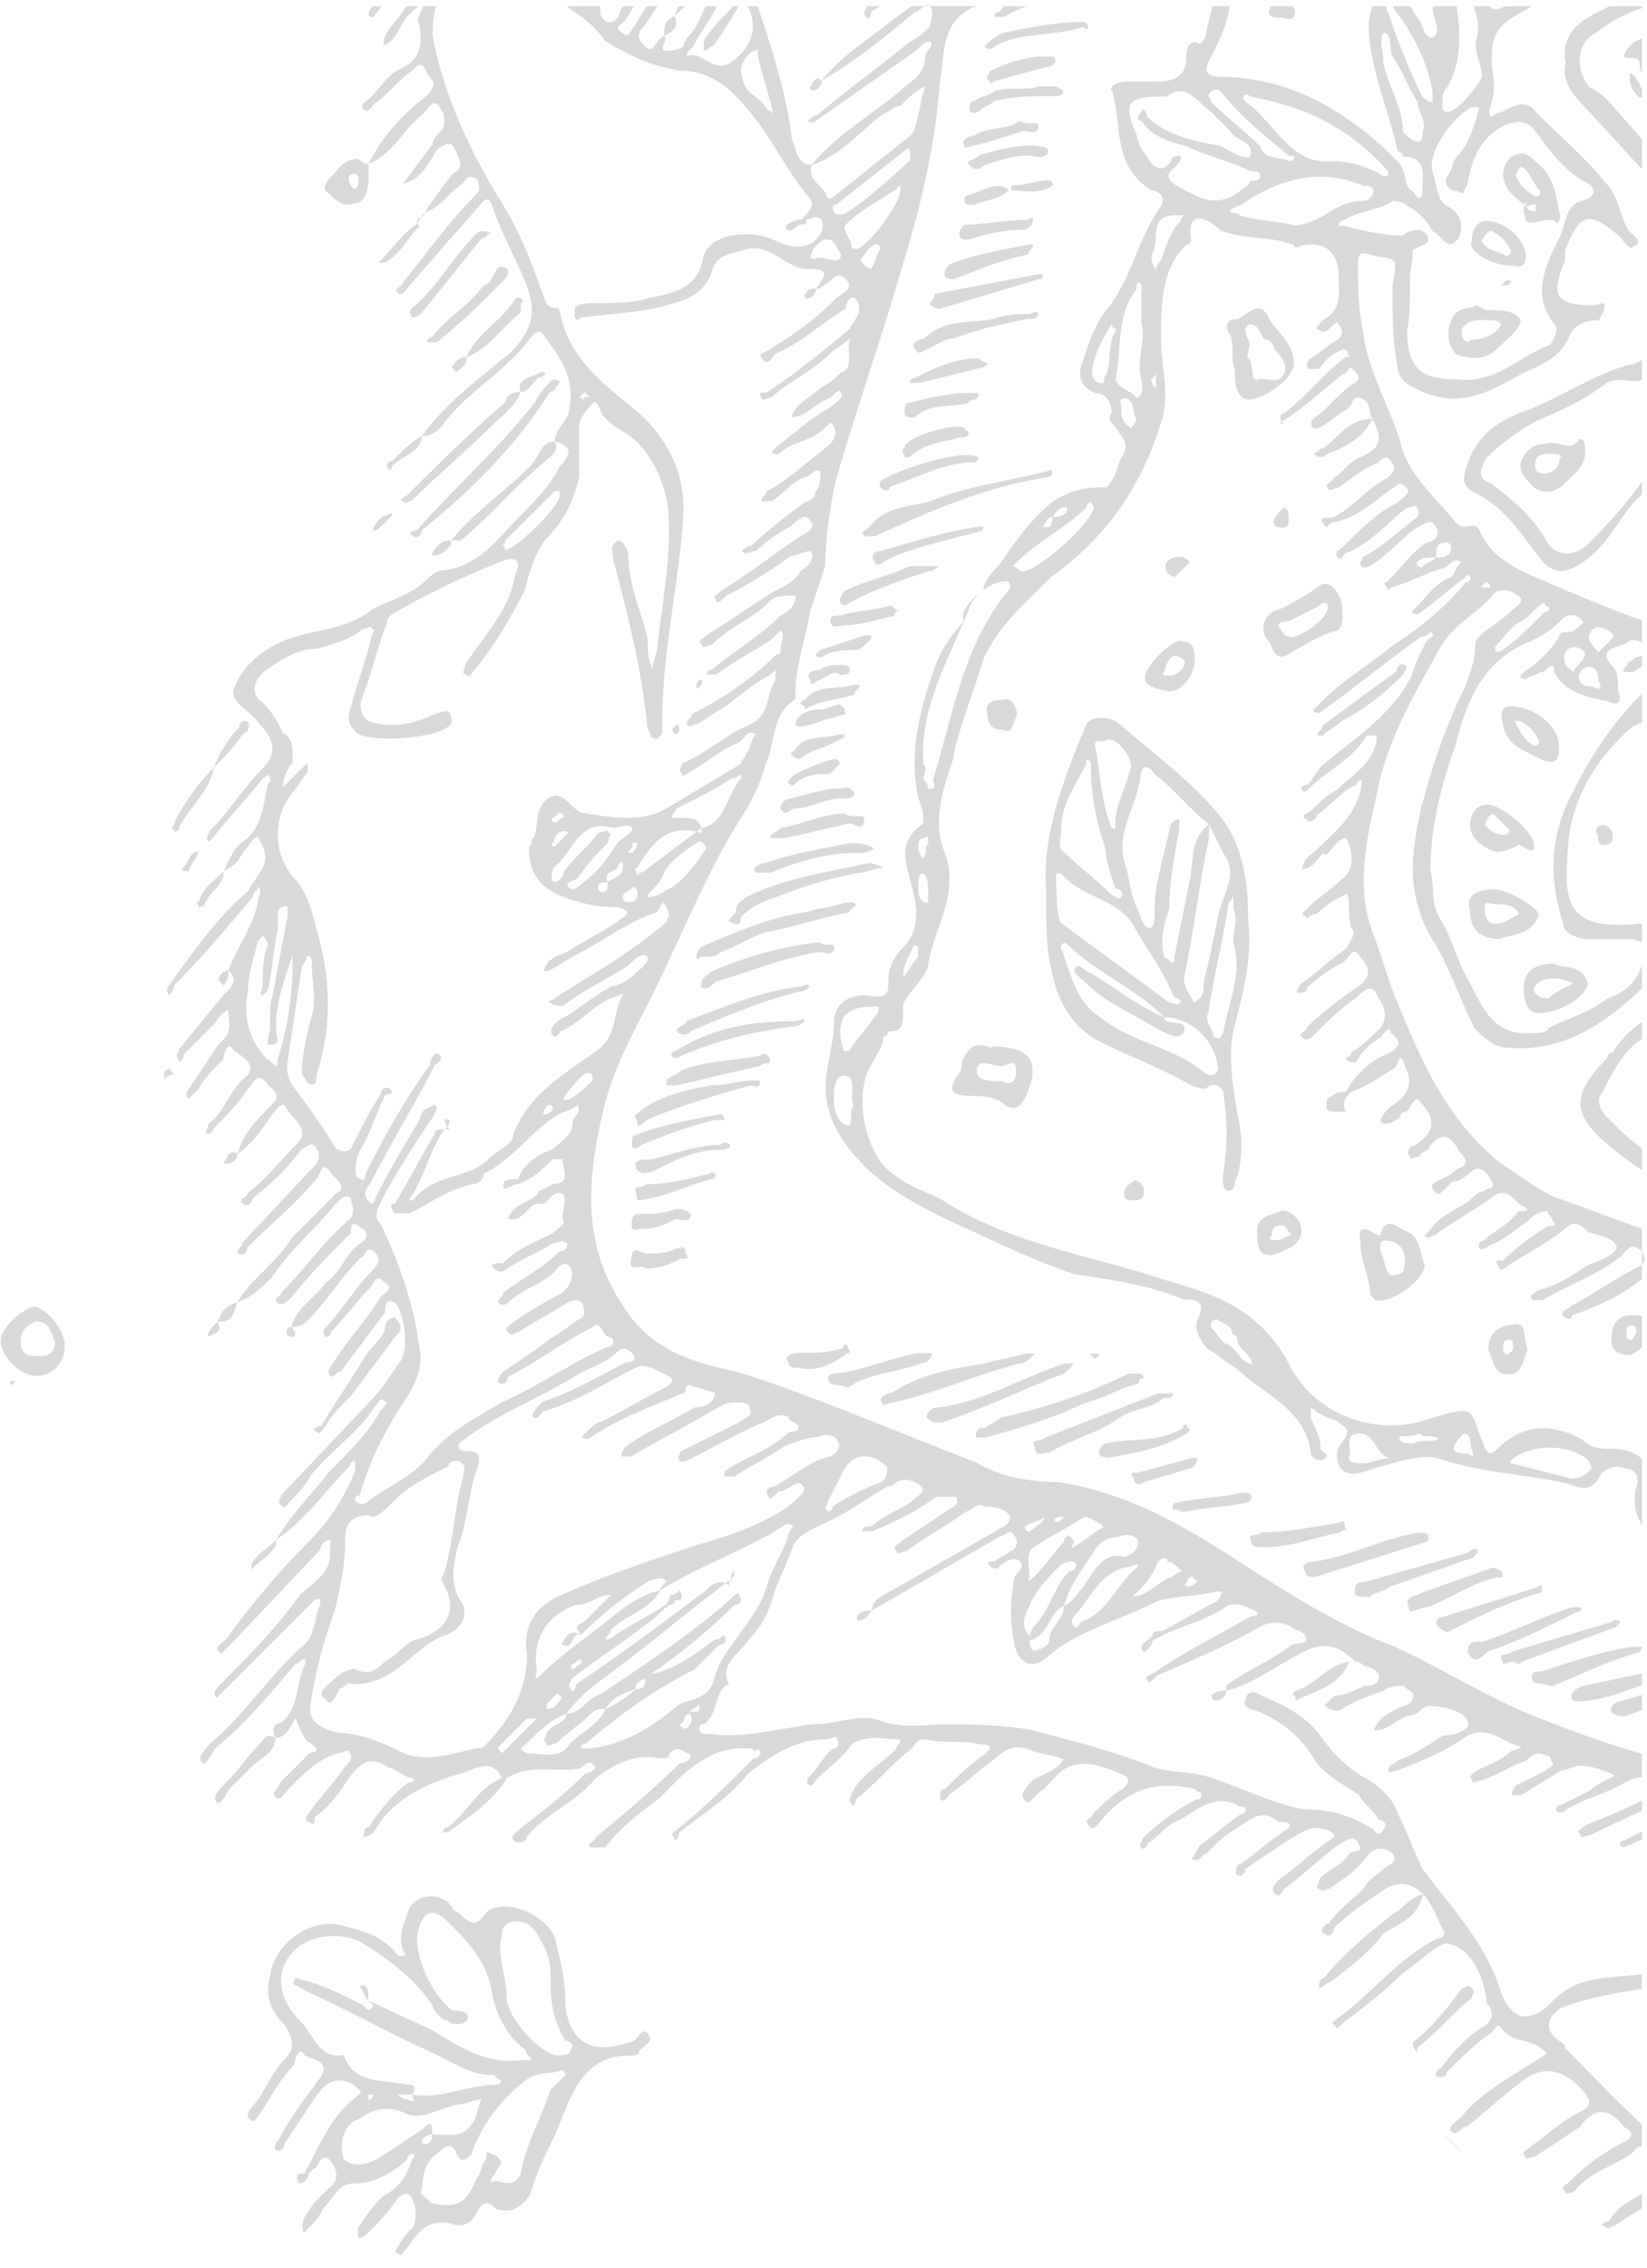 <svg xmlns="http://www.w3.org/2000/svg" width="125" height="172" fill-rule="evenodd" opacity=".15" xmlns:v="https://vecta.io/nano"><g fill="#000" fill-rule="nonzero"><path d="M30.613.795c-.373.744-1.507 1.505-1.507 2.621 1.118-.372 1.135-1.488 1.88-2.249.288-.288.576-.575.864-.693h-.982l-.254.321h0zm1.118.761c.373 1.488.373 2.994-1.507 3.738-.745.372-1.491 1.505-2.253 2.249 0 0-.745.372-.373.761.373.372.745-.389.745-.389 1.135-.744 1.88-1.86 2.998-2.605.373-.389.762-.761 1.118.372.39.372.745.744 0 1.505-1.863 1.488-3.371 2.994-4.489 5.243 1.863-.744 2.608-2.621 4.116-3.755.373-.372.745-1.116 1.118-.744.373.389.745 1.133.373 1.877-.373.372-.745.761-.745 1.133l-2.253 2.994c1.491-.372 1.863-1.505 2.625-2.621 1.118-.744 1.118-.372 1.491.372.373.761.373 1.133-.373 1.505-.593.879-1.406 1.759-2.066 2.926-.085.288-.305.389-.559.457l-.017.372c.169-.321.356-.643.576-.829 1.203-.406 1.88-1.556 2.812-2.165.373-.372.373-.761 1.118-.372.248.496.248.868 0 1.116-2.253 2.249-3.76 4.499-5.623 6.748 0 .372-.762.372-.39.744.373.389.762-.372.762-.372l5.251-5.987c.373-.372.745-1.133 1.118-.372.745 2.249 1.846 4.127 2.592 6.004s.745 3.383-1.135 5.26c-2.236 1.877-4.861 3.738-6.741 6.359.745 0 1.118-.372 1.491-.744 1.88-2.621 4.878-4.127 6.758-6.731.373-.389.745-.761 1.118 0 1.118 1.505 2.236 2.994 1.846 5.26 0 1.116-1.118 1.488-1.118 2.621 1.491.372 1.118 1.133.373 1.877-.762 1.505-1.88 2.621-2.998 3.755-1.507 1.488-3.015 3.738-5.623 4.11-.745 0-1.118.372-1.491.744-1.135 1.116-2.625 1.488-4.133 2.249-1.863 1.488-4.116 1.488-6.352 2.232-1.88.744-3.371 1.86-4.133 3.738-.373 1.133 1.491 1.877 1.863 2.638 1.118 1.133 1.491 2.249.373 3.383-1.507 1.488-2.625 3.366-4.133 4.871 0 .372-.373.372 0 .744l.373-.372c1.135-1.505 2.625-2.994 3.76-4.499 0 0 .373 0 .373-.372 0 .372.373.761 0 .744-.373 1.505-.39 3.383-1.897 4.499-.745.389-1.118 1.505-1.491 2.249.745-.372 1.118-.744 1.507-1.488.373-.372.745-1.133 1.118-1.116.373.744.745 1.488.373 2.249-.39.744-.762 1.116-1.135 1.86-2.253 1.877-4.116 4.499-5.996 7.12 0 0-.373.389 0 .761 0 0 .373-.372.373-.744 2.253-2.249 4.133-4.499 5.996-6.748 0-.389.373-.372.373-.761.373.389 0 .761 0 1.133-.373 1.877-1.507 3.366-2.253 5.243.745.761.373 1.133-.373 1.877l-3.388 4.127c0 .372-.373.372 0 .761 0 .372.373 0 .373-.389l2.253-2.249c.373-.372.373-.744 1.118-1.116 0 .744.373 1.505-.373 2.249l-.373.372-2.253 3.383s-.373.372 0 .744l.745-.744c.373-.744 1.118-1.505 1.88-2.249 0-.372.373-1.505.745-.744.373.372 2.236 1.133.745 2.249-1.135 1.116-1.507 2.621-2.625 3.366 0 .372-.373.761 0 .761 0 0 .373 0 .373-.372 1.118-1.133 1.863-1.877 2.625-3.01.373-.372.745-1.488 1.491-.372.373.372 1.118.761.373 1.505-1.135 1.133-2.253 2.249-2.625 3.755 1.118-.744 1.863-1.877 2.625-2.994.373-.372.745-1.133 1.118-.389.373.761 1.863 1.522.745 2.638-1.135 1.116-2.253 2.621-3.743 3.738-.017.389-.762.389-.39.761s.745 0 .762-.372a17.89 17.89 0 0 0 3.743-3.755c.373 0 .745-.744 1.118 0 .248.259.248.637 0 1.133l-5.623 5.987c0 .389-.373.389-.373.761.373.372.745 0 .745-.389 1.863-1.86 3.743-3.349 5.251-5.226.373-.389.373-1.505 1.118-.372.745.744 1.118 1.116.373 1.488l-3.371 3.383c-1.135 1.877-2.998 2.994-4.133 4.871 1.118-.372 1.88-1.133 2.625-1.877 1.507-2.249 3.371-3.738 4.878-5.615.373-.372.745-.744 1.118-.372 0 .372.373.744 0 1.505-1.88 1.488-3.388 3.738-5.251 5.615 0 .372-.745.372-.373.744.356.372.745 0 1.118-.372 1.507-1.877 2.998-3.366 4.505-4.871 0-.372 0-1.116.745-.372.373 0 .745.761 0 1.133-1.135.744-1.507 2.249-2.642 2.994-.745 1.116-2.236 1.877-2.625 3.366.508 0 .886-.124 1.135-.372 1.491-1.488 2.625-3.366 4.116-4.871.39 0 .39-1.116 1.118-.372.39.389.373.761-.373 1.505-1.118 1.116-2.253 2.994-3.371 4.127-.248.248-.248.496 0 .744 0 0 .373 0 .373-.372 1.118-1.133 1.88-2.249 2.998-3.366.373-.389.373-1.133 1.118-.372.745.372 0 .744-.373 1.116-1.118 1.877-2.625 3.366-3.743 5.243 0 0-.373.372 0 .761.373 0 .373-.389.745-.372l3.371-4.499c0-.389 0-1.133.745-.744.745.744 1.118 3.755.373 4.499-.762 1.116-1.507 2.249-2.253 2.994l-6.758 7.12c0 .372-.373.372 0 .744s.373 0 .762-.372c.373-.372 1.118-1.116 1.491-1.877 1.507-1.86 3.743-3.366 4.878-5.243.373-.372.373-.744.745-.372.373 0 0 .389-.373.744-.762 1.505-2.253 3.01-3.76 4.499-1.491 1.877-2.998 3.383-4.116 5.26 2.253-1.505 3.743-3.755 5.623-5.632 0 0 0-.372.373-.372v.761c-.762 1.877-1.88 3.738-3.388 5.243-2.253 2.249-4.489 4.871-6.369 7.492-.373.372-1.135.744-.373 1.116l.745-.744 6.741-7.12c0-.372.39-.744.762-.744l-.017 1.133c0 1.505-1.491 2.249-2.253 2.994-1.863 2.621-4.116 4.871-5.996 6.748-.373.372-.745.744-.373 1.116l.745-.744 2.625-2.621 4.133-4.127h.373v.389c-.373.744-.39 2.249-1.135 2.994-2.625 2.249-4.505 5.243-7.131 7.492-.373.372-1.118 1.116-.745 1.505.373.372.745-.761 1.118-1.133 2.253-1.86 4.133-4.11 6.013-6.359.373 0 .373-.372.745-.372v.372c-.762 1.488-.39 3.366-1.88 4.499-.373 0-.762.372-.39 1.133.762 0 1.135-.761 1.507-1.505.373.744.745 1.877 1.118 1.877 1.118.761 0 .744 0 .744l-2.253 2.249c0 .372-.745.761-.373 1.133s.745-.372 1.118-.744c1.118-1.133 2.253-2.249 3.743-2.621.373 0 .745-.389.745 0 .373.372 0 .744-.373 1.116-.745 1.133-1.88 2.249-2.625 3.383-.373.372-.373.744 0 .744.373.372.373 0 .373-.372 1.118-.744 1.88-1.877 2.625-2.994 1.118-1.505 1.88-1.505 2.998-.744.373 0 .745.372 1.491.744.745 0 .373.389 0 .389-1.135.744-2.253 2.249-2.998 3.366-.373 0-.373.372-.39.744.373 0 .762-.372.762-.372 1.491-2.621 4.116-3.738 6.741-4.482 1.118-.372 2.236-1.116 2.981.372l.373.017c1.88-1.133 3.743-.372 5.623-.744.373-.372.745-.744 1.118 0 0 0-.373.372-.745.372-1.507 1.505-3.388 2.994-4.878 4.127-.373.372-1.118.744-.373 1.116.373 0 .745 0 .745-.372 1.507-1.877 3.743-2.621 5.251-4.482 1.491-1.133 2.981-1.877 4.861-1.505.373 0 .745.017.745-.372.745-.744 1.118 0 1.491 0 .373.389-.373.761-.745.761-1.88 1.877-4.116 3.738-6.369 5.615 0 .372-.745.372-.373.744h1.118c1.118-1.488 2.625-2.621 4.116-3.738 1.88-1.877 3.76-4.127 7.114-3.738 0 .372.373 0 .373 0 .373.372 0 .744-.373.744-1.863 1.877-3.743 3.755-5.623 5.243-.373.372-.745.389-.373.761 0 .372.373 0 .373-.389 1.88-1.488 3.743-2.605 5.251-4.482 1.863-1.505 3.743-2.621 5.979-2.605.373 0 .762-.389.745-.017.39.761-.373.761-.373.761-.745.744-1.118 1.488-1.863 2.249v.372c.373.372.373 0 .745-.372.745-.744 1.863-1.505 2.625-2.621 1.118-.744 2.608-.372 3.354-.372.762 0 0 .372 0 .761-1.118 1.116-2.625 1.86-3.371 3.366 0 .372-.373.372 0 .744 0 .372.373 0 .373-.372 1.507-1.116 2.625-2.621 4.133-3.738.356-.389.373-.761 1.118-.761 1.491.389 2.608.017 4.116.389 1.118 0 .745.389.356.761-1.118.744-2.236 1.86-2.998 2.621-.373 0-.373.372-.373.744.373.372.373 0 .762-.372 1.118-.761 2.236-1.877 3.354-2.621.762-.744 1.507-1.133 2.625-.744.745.372 1.88.372 2.608.761-.373.744-1.491 1.116-2.236 1.488-.373.372-1.135 1.133-.762 1.505.373.744.762-.372 1.507-.744l.745-.761c1.491-1.86 3.371-1.116 5.234-.355.745.372.373.744 0 1.133-.745.355-1.491 1.116-2.253 1.86 0 .372-.745.372-.373.761.373.744.745 0 1.118-.389 1.88-2.232 4.133-2.977 7.114-2.232 0 .389.373 0 .373.389 0 .248-.124.372-.373.372-1.491.744-2.998 1.86-4.116 2.994 0 .372-.373.372 0 .744 0 0 .373 0 .373-.372 1.118-.744 1.491-1.505 2.625-1.877 1.118-.744 2.608-1.86 4.099-1.116.39.372.762 0 .762.389-.017.372-.39.372-.39.372-1.118.744-1.863 1.488-2.981 2.249-.39.372-.39.744-.762 1.116.745.372.762-.372 1.118-.372.762-.744 1.507-1.505 2.253-1.877 1.135-.744 1.88-1.488 2.998-.744.373.389.745 0 1.118.389 0 .372-.373.372-.745.744-1.135.744-1.88 1.505-2.998 2.249-.373 0-.373.744-.373.744.373.372.745 0 .745-.372l3.371-2.249c.745-.372 1.491-1.116 2.625-.744 0 0 .356 0 .745.389-.017.372-.39.372-.762.744-1.118.744-2.236 1.877-3.371 2.621-.373.372-.745.744-.373 1.116s.373 0 .745-.372c1.507-1.116 2.625-2.249 4.116-3.366.762-.372 1.135-.744 1.507 0 .373.761-.373.372-.762.744-.373.761-1.491 1.133-2.236 1.877 0 .389-.373.744 0 .744.373.389.373 0 .745.017 1.118-.761 2.236-1.505 2.998-2.621.745-.761 1.491-.372 1.863 0 .373.744-.373.744-.745 1.133-.373.372-1.135.744-1.507 1.488-.745.744-1.863 1.505-2.625 2.621-.373 0-.745.744-.373.744.373.389.762.017.745-.372 1.135-1.116 2.253-1.86 3.371-2.621 1.253-.992 2.377-.987 3.371.017.745.744 1.118 1.877 1.491 2.638.373.372 0 .744-.373.744-2.998 1.488-4.878 4.11-7.504 5.987-.203.203-.423.304-.491.406l.39.406h.017c.119-.101.305-.271.474-.44 1.491-1.116 2.981-2.249 4.489-3.738 1.118-.744 2.625-2.249 3.371-2.249 1.863.389 2.608 2.266 2.981 4.144v.372c.745.744.373 1.505-.39 1.877-1.118.744-2.236 1.877-2.998 2.994 0 0-.745.372-.373.744.373 0 .745 0 .745-.372 1.135-1.116 2.253-2.232 3.388-2.994.373-.372.373-.744.745-.372.745 1.133 1.863.761 2.981 1.505.373.372.745.372 0 .761-2.253 1.488-4.489 2.605-5.996 4.482-.373.372-1.118.744-.745 1.133.373.372.745-.389 1.118-.372 1.491-1.133 2.625-2.249 4.116-3.366 1.502-1.252 2.998-1.128 4.489.372 1.118 1.133.745 1.505 0 1.877-1.507.744-2.625 1.877-3.743 2.621-.373.372-.762.372-.373.744-.017.389.373.017.745 0l3.371-2.232c1.118-1.505 2.236-1.505 3.354 0 .745.389.745.761 0 1.133-1.491.744-2.998 1.86-4.116 2.994-.373.372-.745.372-.373.744 0 .372.745 0 .745 0 1.118-1.488 2.998-1.86 4.489-2.994.152-.304.373-.423.61-.406v-1.674c-2.016-1.843-3.862-3.822-5.827-5.801 0-.389-.373-.389-.745-.761-.745-.755-.615-1.505.39-2.249 1.965-.744 4.099-1.15 6.182-1.455v-1.116c-1.474.203-3.083.152-4.692.693-1.118.372-1.863 1.133-2.625 1.877-1.491 1.116-2.608.744-3.354-1.133-1.118-3.755-3.726-6.393-5.962-9.404-.745-1.505-1.101-2.638-1.846-4.127-.373-1.133-1.118-1.877-2.236-2.638-1.491-.761-2.625-1.877-3.726-3.399-1.118-1.488-2.625-2.249-4.489-3.01-.373-.372-1.118-.372-1.118.372-.373.372.373.761.745.761 1.863.761 3.354 1.877 4.472 3.755.745 1.133 2.236 1.894 3.354 2.638.373.761 1.118 1.133 1.491 1.894.373 0 .762.372.373.744-.373.744-.745 0-.745 0-1.863-1.133-3.354-1.505-5.234-1.522-2.236-.372-4.472-1.505-6.707-2.266-1.88-.761-3.743-.389-5.234-1.133-2.998-1.133-5.979-1.894-8.977-2.655-2.236-.372-4.099-.389-6.352-.389-1.863 0-3.354.372-5.234-.389-1.491-.372-2.981.372-4.861.372-2.608.355-5.234 1.099-7.842.727-.39 0-.745 0-.745-.372 0 0 0-.389.373-.372 1.118-.761.745-2.638 1.88-3.01-.745-1.505.745-2.249 1.491-3.366.762-.761 1.507-1.877 1.88-3.383.373-1.116 1.135-2.621 1.507-3.755.373-.744 1.135-1.116 1.88-1.488 1.863-.761 3.371-1.877 5.234-2.994.373 0 .762-.372.762-.372.745-.372 1.491 0 1.863.372.373.389-.373.761-.762 1.133-1.118.744-2.236 1.116-2.981 1.86-.39 0-.762 0-.762.389h.745c1.88-.761 3.371-1.505 4.878-2.621h1.491c.373.761-.373.761-.745 1.116l-3.371 2.249c-.373.372-.745.389-.373.761-.017.372.373 0 .745 0 1.491-1.133 2.998-1.877 4.489-2.994.373 0 .745-.744 1.491-.372.39 0 1.507 0 1.88.744 0 .761-.762.761-1.135 1.133l-7.859 4.482c-.745.372-1.491.744-1.491 1.505l9.722-5.615c.373 0 .762-.744 1.118 0 .39.389 0 1.133-.373 1.133-.373.372-.745.372-1.118.744-.373 0-.745 0-.373.372.248.259.497.259.745 0 .373-.372 1.118-.744 1.491-.372.373.389 0 .761-.373 1.133-.373 1.877-.373 3.383-.017 5.26.373 1.488 1.491 1.877 2.625.744 2.236-1.86 5.234-2.605 8.232-4.11 1.118-.372 2.998-.355 4.489-.727h.373c0 .248-.124.496-.373.744-1.507.744-2.625 1.505-4.133 2.249-.373 0-.745-.017-.745.372-.373.372-1.118.744-.745 1.116 0 .389.745-.372.745-.744 1.88-1.116 4.116-1.488 5.623-2.621.745-.372 1.491.017 2.236.389.373.372-.373.372-.373.372-2.625 1.488-4.861 2.621-7.114 4.11-.373.372-1.118.372-.745.744 0 .389.373 0 .745-.372 2.625-1.116 5.234-2.232 7.859-3.721a2.41 2.41 0 0 1 2.253 0c.356.372 1.101.372 1.101.744.39.761-.745.372-1.118.744-1.491 1.133-3.371 1.877-4.861 3.01v.372c1.863-.372 3.743-1.877 5.979-2.994 1.507-.744 2.625-.372 3.743.761h-.373c.373 0 .745 0 1.118.372.373 0 1.118.389 1.118.761 0 .744-.745.744-1.118.744-.762.372-1.507.744-2.253.744l-.745.744c.373.389.745.389 1.118.389 1.118-.744 2.253-1.133 3.371-1.505.373-.372 1.118-.372 1.491-.372.373.389.745.389.745.761s-.373.744-.745.744c-.745.372-1.863.744-2.253 1.877 1.135 0 1.507-.744 2.625-1.116.745 0 1.118-.761 1.507-.744 1.118 0 2.608.372 2.981 1.116.373.761-1.135 1.133-1.88 1.133-1.118.744-2.236 1.488-3.371 1.86-.373.372-.745.372-.745.761 0 .372.373 0 .745 0 1.88-.744 3.743-1.505 5.251-2.621 1.491-.744 2.608.389 3.726.761.745 0 0 .372-.373.372-.745.761-1.88 1.116-2.625 1.505-.373.372-.745.372-.373.744 0 .372.373 0 .745 0 1.135-.372 2.253-1.116 3.371-1.488.373-.372.745-.761 1.507-.372 0 0 .373 0 .356.372.39.372.017.372-.373.744a68.79 68.79 0 0 1-2.236 1.116c-.248.259-.378.513-.39.761h.762c1.118-.744 1.863-1.133 2.998-1.877.373 0 1.118-.372 1.491-.355.745 0 1.863.372 2.608.744-.745.372-1.491.744-1.863 1.116-.745.389-1.507.761-2.253 1.133-.373 0-.373.372-.373.372.248.248.497.248.745 0 1.118-.744 2.625-1.116 4.116-1.86.627-.423 1.135-.609 1.66-.626v-1.776c-2.422-.71-4.844-1.556-7.249-2.503-4.099-1.505-7.47-3.772-11.569-5.649-4.116-1.522-8.215-4.144-12.331-6.799-4.099-2.638-8.198-4.888-13.059-5.649-2.253-.017-4.489-.389-6.352-1.522-5.979-2.266-11.958-4.905-17.937-6.799-3.354-.761-6.724-1.522-8.96-5.277-2.964-4.516-2.575-9.387-1.44-14.274.745-3.383 2.253-6.004 3.76-8.998 2.253-4.499 4.133-9.37 6.758-13.496.762-1.133 1.507-2.621 1.88-4.127.762-1.505.39-3.755 2.253-4.871v-.389c.017-2.249.762-4.127 1.152-6.376l1.118-3.366c.017-2.266.39-4.516.779-6.376 1.491-5.26 3.388-10.52 4.895-15.763 1.507-4.888 2.642-9.387 3.032-14.63.373-1.877 0-4.516 2.625-5.632.085 0 .152-.017.203-.051h-4.98c-.542.406-1.084.778-1.575 1.167-1.88 1.488-3.743 2.621-5.251 4.482 2.625-1.488 4.861-3.366 7.114-5.226.373 0 .745-.761 1.135-.372.356.372-.017 1.116-.017 1.505-.373.355-.745.744-1.491 1.116-2.253 1.86-4.878 3.738-7.114 5.615-.373 0-.39.372-.762.372.39.372.762 0 .762 0l7.487-5.243c.373-.372.745-.744 1.118-.744.373.372-.373.744-.373 1.133 0 1.488-1.135 1.86-1.88 2.621-2.253 1.86-4.861 3.366-6.741 5.615-1.118-.017-1.118-1.133-1.491-1.894-.373-3.366-1.474-6.748-2.592-10.131V.474h-.745V.49c.745 1.505.356 2.994-1.135 4.127-1.491 1.116-2.236-.761-3.371-.389-.373 0 .017-.372.373-.744.542-1.066 1.253-1.928 1.762-3.01h-.83c-.39.778-.661 1.624-1.287 2.249 0 0-.373.372-.39.761-.373.372-1.118.372-1.491.355-.373-.372.373-.744 0-1.116-.745.372-.745 1.505-1.491.744-.745-.744-.373-1.133 0-1.505l.982-1.488h-.813l-.915 1.488c-.373.372-.373 1.133-1.118.372-.373-.372 0-.372.373-.744l.711-1.116h-.83l-.254.355c0 .389-.373 1.133-1.118.761-.373-.372-.373-.389-.373-1.116h-2.575c1.101.744 2.202 1.488 2.93 2.621 1.88 1.116 3.371 1.877 5.606 2.249 2.608.017 4.116 1.522 5.606 3.399s2.592 4.144 4.099 6.021c.745.744.356 1.116-.39 1.877-.373 0-1.491.372-1.118.744s.745-.372 1.118-.372.373 0 .373-.372c.373 0 .745-.389 1.118 0 .248.496.124.998-.373 1.505-.745.744-1.863.744-3.354-.017-1.88-.744-4.861-.389-5.251 1.488-.373 2.249-2.253 2.621-4.116 2.994-1.118.372-2.625.372-4.116.372-.373 0-1.118 0-1.491.372v.744c.356.372.373 0 .373 0 2.608-.372 4.861-.355 7.097-1.099 1.491-.372 2.625-1.133 2.998-2.621.39-1.133 1.507-1.133 2.625-1.505 1.863-.372 2.981 1.505 4.489 1.522 1.863 0 1.491.372.728 1.505.26 0 .514-.13.762-.389.373 0 .745-1.116 1.491-.355.745.744-.373 1.116-.745 1.488-1.507 1.505-2.998 2.621-4.878 3.738-.373.389-1.118.372-.745.761.373.744.745 0 1.118-.372 1.88-.744 3.371-2.249 5.251-3.366 0-.372.373-1.133.745-.761.373.389.373 1.133 0 1.505 0 .372-.373.372-.39.761-2.236 1.86-4.116 3.366-6.352 4.854-.373 0-.745 0-.39.372 0 .372.373 0 .762.017 1.118-1.133 2.981-1.877 4.489-3.383.373-.372 1.118-.744 1.491-1.116-.373 1.116.373 2.249-.745 2.621-.373.372-.745.744-1.507 1.133-.745.744-1.863 1.116-2.236 2.232 1.118.017 1.863-1.116 2.998-1.488.373-.372.745-.744.745-.372.373.372-.39.744-.762 1.116-1.491.761-2.625 1.877-4.116 3.01l-.373.372s.373.372.745 0c.745-.761 2.253-.744 3.371-1.877l.373-.372c.373.372.373.744.373.744 0 .761-.745 1.133-1.118 1.505-1.507 1.116-2.625 2.249-4.133 2.994 0 .372-.373.372-.373.744h.745c.762-.372 1.507-1.488 2.625-1.86.373 0 .745-.761 1.118-.372 0 .372 0 1.133-.373 1.505 0 .372-.373.744-.745.744-1.507 1.116-2.998 2.249-4.133 3.366-.373 0-.745.372-.745.372.373.389.745 0 1.135 0 .745-.744 1.863-1.488 2.608-1.86.373-.372 1.135-1.133 1.507-.372.373.372 0 .744-.762 1.116-2.236 1.505-4.116 2.994-5.979 4.11-.39.389-.762.389-.39.761 0 .372.373 0 .762-.372 1.491-.744 3.354-1.877 4.861-2.994.373 0 1.118-.372 1.491-.372.373.372 0 1.116-.745 1.505-.373.744-1.135 1.116-1.88 1.488-1.863 1.116-3.371 2.249-5.234 3.366-.373.372-.762.372-.373.761 0 .372.373-.017.745 0 1.491-1.505 2.998-1.877 4.489-3.383.373-.372 1.118-.355 1.88-.355-.017.744-.39 1.116-1.135 1.488-1.491 1.505-3.371 2.621-5.251 4.127 0 0-.373-.017-.373.372h.745c1.507-1.133 2.998-1.877 4.133-2.621l.745-.744c.373.372 0 .744 0 1.505 0 .372-.373.372-.373.372-1.88 1.877-4.133 3.366-6.369 4.482 0 .372-.39.372-.39.761.373.372.373 0 .762 0 .745-.372 1.118-.744 1.863-1.133 1.118-.744 2.253-1.86 3.743-2.621l.373-.372v.761c-.745 1.116-.373 2.621-1.88 3.366-1.863.744-3.371 2.249-5.234 2.994 0 .372-.373.372 0 .744 0 .389.373.017.373.017 1.491-.761 2.625-1.877 3.743-2.249.745-.372.745-1.133 1.491-.744-.373.372-.373 1.116-.745 1.488 0 .389-.373.372-.373.761l-5.623 3.366c-1.863 1.116-4.116.727-6.352.355-.745 0-1.491-1.877-2.608-1.133-1.135.744-.762 2.249-1.135 2.994-.373.372 0 .372-.373.761 0 1.877.728 2.994 2.592 3.755 1.135.372 2.253.761 3.743.761.373 0 .745 0 1.118.372 0 .389-.373.389-.745.761-1.118.744-2.625 1.488-3.743 2.232-.745.372-1.491.372-1.863 1.505.728 0 1.491-.744 2.236-1.116 2.253-1.133 4.116-2.621 6.369-3.366.373-.372.373-1.133.745-.372.373.744 0 .744 0 1.116-2.625 2.249-5.251 3.738-8.249 5.615 0 0-.373.372-.745.372.373.372.745.372 1.118.372 1.507-1.116 2.998-1.86 4.878-2.977.373-.389 1.118-1.133 1.491-.761.373.389-.745 1.133-1.118 1.505-.39.372-1.135.744-1.507.744-1.491.744-2.625 1.877-4.116 2.621-.373.372-.745.744-.373 1.116.373.389.373-.372.745-.372 1.491-.744 2.625-2.232 4.116-2.605 0 0 .745-.372.373 0-.745 1.505-.373 2.994-1.88 4.11-2.625 1.877-5.234 3.366-6.369 6.376 0 .744-1.118 1.116-1.88 1.877-1.491 1.488-4.099 1.116-5.606 2.977 0 0-.373.389-.373 0 1.118-1.488 1.507-3.738 2.625-5.243h0c-.491.017-.745.068-.745.372-1.135 1.877-1.88 3.383-2.998 5.243-.39 0-.39.389-.017.761h1.118c1.507-.744 2.998-1.86 4.878-2.232.373-.017.745-.389.745-.761 2.253-1.116 3.743-3.366 5.623-4.482.745-.372 1.118-.372 1.491-.761.373.761-.373.761-.373 1.505s-.745 1.133-1.507 1.877c-1.118.372-2.236 1.116-2.625 2.249v.372c1.135-.372 1.88-1.116 2.625-1.877h.745c0 .761.745 1.894-.745 1.877-.373.389-1.118.372-1.118.761-.762.744-1.88.744-2.253 1.86 1.118.389 1.491-1.116 2.253-1.116h.373c.373 0 .745-1.116 1.491-.744.373.372 0 1.116 0 1.877.373.372-.373.744-.762 1.116-1.491.744-2.608 1.116-3.743 2.249-.373 0-1.118 0-.745.372s.745.372 1.118 0c1.135-.744 2.253-1.116 3.371-1.86.373 0 .762-.372 1.118 0 0 .744-.373.372-.745.744-1.118 1.133-2.625 1.877-4.116 2.994 0 .372-.373.372-.373.744.373.389.745.017.745.017 1.118-1.133 2.998-1.505 3.743-2.621.745-.744 1.118 0 1.118.372 0 .761-.373 1.133-.745 1.505-1.491.744-2.625 1.488-3.743 2.232-.373.389-.745.389-.373.761s.373 0 .745 0c1.118-.744 2.608-1.505 3.743-2.249.497-.248.869-.248 1.118 0 .248.507.248.885 0 1.133-.745.372-1.507 1.116-2.253 1.488-1.491 1.133-2.625 1.877-3.743 2.621 0 0-.373.372-.373.761.373.372.745 0 .745-.372 2.253-1.133 4.116-2.621 6.369-3.738.745-.761.745.744 1.491.744.373.372 0 .744-.373.744-2.625 1.133-5.251 2.994-7.859 4.127-1.88 1.116-4.116 2.232-5.623 4.11-1.118 1.488-2.998 2.249-4.505 3.366-.373.372-.745.372-1.118 0 0 0 0-.372.373-.372.762-2.621 1.897-4.888 3.388-7.137.762-1.116 1.507-2.621 1.135-4.127-.356-2.994-1.474-6.376-2.964-9.387-.373-.372-.373-.744 0-1.505 1.135-2.249 2.625-4.499 4.133-6.748 0-.372.373-.372 0-.744l-.745.372c-.373.372-.373.744-.373.744-1.118 1.877-2.253 3.755-3.388 6.004 0 0 0 .372-.373.372-.248-.248-.373-.496-.373-.744 0-.389.373-.744.373-.744 1.507-3.01 3.388-6.004 4.895-9.015 0 0 .745-.372.373-.744s-.745.372-.745.744c-1.88 2.621-3.388 5.26-4.878 8.253 0 0-.017.744-.39.372-.373 0-.373-.372-.373-.744 0-.389.017-.761.39-1.505.745-1.133 1.118-2.621 1.88-4.127 0 0 .745 0 .373-.372s-.745 0-.745.372c-.762 1.116-1.507 2.621-2.253 4.127-.26.248-.638.248-1.135 0-1.118-1.877-2.236-3.383-3.354-4.888-.373-.761-.373-1.133-.356-1.505l1.135-7.509c.373-.372.373-.744.373-.744.373 0 .373.372.373.744 0 1.133.373 2.621 0 3.755-.39 1.505-.762 3.01-.762 4.499.373.389.373.761.745.761s.373-.372.373-.744c1.135-3.383 1.135-7.137.034-10.892-.373-1.505-.745-3.01-1.863-4.144a5.08 5.08 0 0 1 .017-6.376c.373-.372.745-1.116 1.118-1.488a16.74 16.74 0 0 1 .017-.761l-.373.372c-.39.372-1.135 1.133-1.507 1.505 0-.761.373-1.505.745-1.877 0-1.133.017-1.877-.745-2.249-.356-.761-.745-1.505-1.491-2.266-1.101-.744-.728-1.877.39-2.621 1.118-.761 2.253-1.505 3.743-1.505 1.118-.355 2.625-.727 3.371-1.488.373 0 .745-.372.745 0 .373.017 0 .372 0 .372-.373 1.877-1.135 3.755-1.507 5.26-.373 1.133-.373 1.505.356 2.249 1.135.761 5.623.389 6.741-.355.745-.372.373-.744.373-1.116-.373-.389-.745-.017-1.118-.017-1.491.744-2.998 1.116-4.489.744-.745 0-1.491-.744-1.118-1.877.745-1.877 1.135-3.755 1.88-5.632 0-.248.124-.496.373-.744 2.625-1.488 5.623-2.994 8.621-4.11 1.118-.372 1.118.389.745 1.133-.39 2.621-2.27 4.499-3.76 6.748 0 .372-.373.744 0 .744.373.372.373 0 .745-.372 1.507-1.877 2.625-3.755 3.76-5.987.373-1.505.745-2.638 1.507-3.755 1.491-1.505 2.236-2.994 2.625-4.888v-3.738c.017-.761.762-1.505 1.135-1.877.373 0 .373.744.745 1.116.373.389.745.761 1.491 1.133 1.863 1.133 2.981 3.383 3.354 5.649.356 3.366-.39 7.12-.779 10.503 0 .744-.373 1.133-.373 1.877-.373-.761-.373-1.505-.373-2.249-.373-1.877-1.491-4.144-1.474-6.393 0-.372-.373-1.116-.745-1.133-.762.389-.39.761-.39 1.505 1.118 4.144 2.219 8.642 2.592 12.769.373.389 0 .761.745.761l.373-.372v-1.133c.017-4.871 1.152-9.759 1.541-14.647.373-3.366-.745-6.004-2.981-8.253-2.608-2.266-5.59-4.144-6.318-7.898 0-.248-.124-.372-.373-.372-.762 0-.762-.761-1.118-1.505-.745-2.266-1.863-4.888-3.354-7.154-2.236-3.755-4.099-7.898-4.827-12.025 0-.846.085-1.539.237-2.199h-.982c-.034.355-.373.71-.373 1.082h0zM55.664.474c-.762.761-1.507 1.505-2.253 2.621v.761c.373 0 .373-.372.745-.372.745-1.133 1.507-2.249 1.88-2.994V.474h-.373 0zm10.095.034c0 .372-.39.372-.017.744 0 .389.39 0 .39-.372l.661-.406h-.999c-.017.017-.034.017-.034.034h0zm25.78 1.945c0 .372-.373 1.116-.745.744-.745 0-.745.744-.745 1.116-.017 1.877-1.507 1.877-2.625 1.877h-1.88c-.745-.017-1.491.372-1.118.744.745 2.621-.017 5.632 2.964 7.509.39 0 1.135.372.762 1.133-1.88 2.621-2.27 5.632-4.15 7.881-1.118 1.488-1.491 2.994-1.88 4.11-.373 1.133 0 1.877 1.118 2.266.745 0 1.118.744 1.118 1.505-.373.372 0 .744.373 1.116.373.761 1.118 1.133.373 2.266-.373.744-.373 1.488-1.135 2.249h-.373c-1.491-.017-2.608.355-3.743 1.116-1.863 1.488-2.998 3.366-4.116 4.871-.525.507-.999 1.049-1.118 1.81-.559.406-.949.981-1.135 1.556-.102.271-.22.524-.339.795-1.423 1.573-1.88 2.621-2.287 3.704-1.135 3.383-1.897 6.376-1.152 9.759.373.744.373 1.505.373 1.877-2.253 1.488-1.135 3.383-.762 5.26.373 1.505.356 2.994-.762 4.127-.745.744-1.135 1.488-1.135 2.621 0 .744 0 1.133-1.118 1.116-1.491-.372-2.998.372-2.998 1.877 0 2.249-1.135 4.499-.39 6.748.373 1.505 1.491 3.01 2.608 4.144 1.863 1.877 4.099 3.01 6.335 4.144 3.371 1.505 6.352 3.027 9.705 4.144 2.625.389 5.623.778 8.232 1.911.745 0 1.863 0 1.118 1.488-.39.761.356 1.894.745 2.266.745.372 1.491 1.133 2.236 1.505 1.863 1.877 5.217 3.01 5.59 6.393 0 .372.745.761 1.118.372.373-.355-.373-.372-.373-.744 0-.744-.373-1.505-.745-2.249v-.761c.373 0 .373.389.745.389.373.372 1.135.372 1.491.744.39.372.762.372.373 1.133-.745.744-.745 1.505-.373 2.249.745.744 1.491.389 2.625 0 1.491-.355 3.354-1.116 4.844-.727 3.371 1.133 6.369 1.133 9.722 1.894 1.118.372 1.863.761 2.625-.744.373-.372 1.118-.744 1.863-.372.745 0 1.118.761.745 1.505-.203 1.167.017 2.046.474 2.774v-5.023c-.508-.49-1.253-.761-2.337-.761-.745 0-1.491 0-2.236-.744-2.236-1.15-4.116-1.15-5.979.355-.762.744-1.135 1.116-1.491-.017-1.118-2.621-.373-2.994-4.116-1.877-4.116 1.488-8.977-.389-10.823-4.533-2.236-3.755-5.234-4.888-9.333-6.021-5.606-1.894-11.586-2.655-16.819-6.055-1.491-.761-2.981-1.133-4.472-2.638-1.491-1.877-2.236-5.632-.728-7.881.373-.744.745-1.133.762-1.877.373 0 .373-.372.373-.372 1.118 0 1.118-.372 1.118-1.877 0-.761 1.507-1.877 1.88-2.994.39-3.01 2.625-5.632 1.152-9.015-.745-2.249 0-4.499.762-6.748.373-2.249 1.507-4.888 2.27-7.509 1.118-2.621 3.371-4.499 5.234-6.359 4.133-2.994 6.758-6.748 8.266-11.619.745-2.249.017-4.127.017-6.393 0-2.621.017-5.26 1.88-7.12 0 0 .39 0 .39-.372-.373-2.638 1.491-1.505 2.236-.744 1.863.744 3.743.372 5.606 1.133 0 .372.373 0 .745 0 1.502-.248 2.371.378 2.608 1.877 0 1.505.373 3.01-1.135 3.755-.373.372-.745.761-.373.761.373.372.745 0 .745 0 .39-.389.762-.761.762-.372.373.372.373.744-.017 1.116-.745.372-1.491 1.133-2.236 1.505 0 .372-.373.372 0 .744h.745c.373-.372.745-1.116 1.863-1.488.248 0 .373.124.373.372.373.372 0 0-.373.372-1.491 1.116-2.998 2.994-4.489 4.11-.322 0-.373.288-.136.609-.085.051-.169.101-.237.152h.373c-.051-.051-.102-.101-.136-.152 1.762-1.099 3.201-2.52 4.624-3.586.373-.017.373-.761.745-.372.373.372.745.744 0 1.116-1.118.744-1.88 1.877-2.998 2.621 0 0-.373.372 0 .744h.373c.745-.372 1.507-1.116 2.253-1.488.373-.372.373-1.133 1.118-.744.745.372.373 1.116.745 1.505.745 1.505.745 2.249-1.135 2.994-.745.372-1.118 1.133-1.863 1.505 0 .372-.745.372-.373.744-.017.372.373 0 .745 0 1.118-.744 1.863-1.505 2.981-1.86.39-.389.762-.761 1.135 0 .373.372 0 .744-.39 1.116-1.491.761-2.608 2.249-4.116 2.994-.373 0-1.118 0-.745.372.373.761.373 0 .745 0 1.88-.355 2.998-1.488 4.505-2.605.373 0 .373-.761 1.118 0 .373.372-.39.744-.762 1.116-1.491.744-2.608 1.877-4.116 3.366 0 0-.745.372-.373.761.373.372.373-.372.745-.372 1.863-.761 2.998-2.249 4.489-3.366.39 0 .745-.372.762 0 .356.372-.017.744-.017.744-1.491 1.116-2.608 2.249-4.116 2.994 0 .372-.373.372 0 .761h.373c1.491-.761 2.625-2.249 3.743-2.994.762-.389 1.135-.761 1.507 0 .373.744-.39 1.116-.762 1.116-1.118.744-1.863 1.877-2.998 2.994 0 0-.373 0 0 .389 0 .372.373 0 .373 0 1.507-.372 2.625-1.133 4.116-1.505.373-.372.762-.744 1.135-.372-.39.389-.39.761-.762 1.133-1.118.372-1.863 1.488-2.625 2.249l-.373.372c.373.372.745 0 .745 0 1.135-.761 2.253-1.877 3.371-2.621 0 0 0-.372.39 0 0 0 0 .372-.39.372-1.491 1.877-3.371 3.366-5.623 4.871-1.863 1.488-3.743 2.621-5.234 4.11l-.745.761c.356.372.745 0 .745 0 2.625-1.877 4.861-3.755 7.487-5.615.373 0 .745-.372.745-.372.373.372 0 .372-.373.744-.373.744-.745 1.505-1.118 2.621-1.507 3.01-4.505 4.871-6.758 6.748-.373.372-.745 1.116-1.118 1.488-.373 0-.745.389-.373.389 0 .372.373 0 .373 0 1.491-1.505 3.371-2.249 4.489-4.127h.745v.389c-.373 1.86-1.88 2.621-2.998 3.738-.745.372-1.118.744-1.88 1.505-.373.372-1.118.372-.373.744 0 .372.745 0 .745-.372 1.135-.744 1.88-1.877 2.998-2.249 0 0 0-.372.373-.372v.372c-.373 2.249-1.863 3.383-3.371 4.871-.373.372-1.118.744-1.118 1.505.745 0 1.118-.744 1.491-1.133l.373.017c.373-.389 1.135-1.505 1.507-1.133.356.761.728 2.249-.39 3.01-.745.744-1.88 1.488-2.625 2.232l-.373.389.373.372c.248-.248.497-.372.745-.372.762-.761 1.507-1.133 2.253-1.505.373.761 0 1.505.373 2.638.373.372 0 .744-.39 1.505-1.118.744-2.236 1.86-3.371 2.605 0 0-.373.389-.373.761.373 0 .745 0 .745-.372.762-.761 1.88-1.505 2.625-1.877s.762-1.505 1.491-.372c.745.744.745 1.505-.373 2.249s-2.625 1.877-3.743 2.994c0 .372-.745.372-.373.744.373.389.745.017 1.118-.372 1.118-1.116 1.88-1.86 2.998-2.621.373-.372 1.118-1.116 1.491-.355.373.744 1.118 1.505.373 2.621-.745.744-1.507 1.488-2.253 1.877 0 .372-.373.372-.373.372 0 .372.373.372.745.372.373-.744 1.135-1.488 1.88-1.877 0 0 .745-1.116.745-.372.373.389 1.118.761 0 1.505-1.118.372-2.625 1.488-3.371 2.994h.373c1.118-.372 2.236-1.116 3.371-1.86.373-.744.373-1.133.745 0 .745 1.505-.017 2.249-1.135 2.994-.373.372-.745.744-.745 1.133.373.372 1.118 0 1.491-.372 0 0 0-.372.373-.372s.745-1.505 1.118-.761c.762.761 1.507 1.894 0 3.01 0 0-.373.372-.745.372 0 .372-.373.372 0 .744 0 .389.373 0 .745 0 0-.372.745-.372.745-.744 1.135-1.488 1.863-.372 2.253.389 1.118 1.116-.017 1.116-.39 1.488-.745.761-2.236.761-1.491 1.505.373.744 1.118-.744 1.491-.744 1.118 0 1.507-1.877 2.625-.372.745 1.133-.017.744-.39 1.133-.373-.017-.745.372-1.118.744-1.118.744-2.253 1.116-2.998 2.249l-.373.372c.373.372.373 0 .745 0 1.507-1.133 2.998-1.877 4.489-2.994 1.135-.744 1.507.372 2.253.761.745.372 0 .372-.373.372-.762 1.116-1.88 1.488-2.625 2.249-.373-.017-.373.372-.373.372 0 .372.373.372.745 0 1.118-.372 1.863-1.116 2.998-1.877.373-.372.745-.744 1.491-.744 0 .372.373.372.373.744.373.389 0 .389-.373.389-1.135.744-2.253 1.488-3.371 2.605-.373 0-.745 0-.373.389 0 .372.373.372.745 0 1.118-.761 2.625-1.505 4.116-2.621.745-.744 1.118-.744 1.863 0 .762.389 1.88.389 2.253 1.133-.017.761-1.507 1.133-2.253 1.505-1.118.744-2.253 1.488-3.743 1.86-.373.372-.745.372-.373.744h.745c1.863-1.116 4.116-1.86 5.979-3.349.39-.389.762-1.133 1.507-.372.745 1.116-.373 1.116-.745 1.488-1.507.761-2.998 1.877-4.505 2.621-.373.372-.745.372-.745.744.373.389.745.389.745.017 1.931-.643 3.845-1.556 5.302-2.757V93.19h0l-6.775-2.469c-1.491-.744-2.981-1.877-4.099-2.621-4.099-3.399-5.962-7.898-7.825-12.414-.728-1.877-1.101-3.383-1.846-5.26-1.118-3.383-.356-6.765.407-10.131.745-4.127 2.998-7.881 4.878-11.264 1.135-1.86 2.998-2.621 4.133-4.11.745-.372 1.491 0 1.863.372.373.389-.373.761-.745 1.133-.745.744-2.253 1.488-2.625 2.249 0 1.488-.39 2.249-.762 3.366-1.507 3.01-2.625 6.376-3.388 9.387-.762 3.366-1.135 6.748 1.084 10.131 1.118 1.877 1.863 4.144 2.981 6.393.745.744 1.491 1.505 2.608 1.505 4.268.338 7.385-1.911 10.112-4.499v-1.81c-.39 1.471-1.507 2.199-2.608 2.571-1.507 1.133-2.998 1.505-4.505 2.249 0 .372-.745.372-1.118.372-3.371.372-4.099-2.638-5.217-4.516-.745-1.505-1.118-3.01-1.863-4.144s-.373-2.249-.745-3.755c.017-2.994.779-6.376 1.897-9.37.762-3.01 1.897-6.393 5.623-7.881.762-.372 1.507-.744 2.253-1.488.373-.372.745-.761 1.507-.372l.373.372c-.39.372-.762.744-1.135.744s-.745 0-.745.372c-.745 1.133-1.507 1.877-2.625 2.621l-.373.372c.248.259.497.265.745.017.373 0 .745-.372 1.118-.389.39-.372.762-.744.762.017.728 1.488 2.236 1.877 4.099 2.249.745.389 1.118.017.745-.744 0-.744 0-1.488-.373-1.877-1.474-1.505.762-1.488 1.135-1.877.254-.254.678-.152 1.05.051v-1.725h0l-.678-.203c-2.981-1.133-5.59-2.249-8.215-3.399-1.491-.744-2.608-1.505-3.354-3.01-.373-1.116-1.118 0-1.863-.744-1.491-1.894-3.354-3.399-4.099-5.649-.745-3.01-2.608-5.632-2.964-9.015-.373-1.505-.373-3.383-.373-4.888.017-.744.017-1.116 1.135-.744 1.863.389 1.863 0 1.491 2.249 0 2.266-.017 4.144.356 6.021 0 1.116.745 1.505 1.491 1.877 2.981 1.505 5.234.389 7.859-1.116 1.491-.744 2.998-1.116 3.743-2.994.373-.744 1.118-1.116 2.253-1.116-.017-.372.373-.372.373-1.116 0-.389-.39-.017-.745-.017-2.998 0-3.371-.744-2.236-3.383v-.744c1.118-3.01 1.88-2.994 4.116-1.116.373.372.745 1.133 1.118.761.745-.372 0-.761-.373-1.133-.745-1.133-.745-2.638-1.863-3.755-1.491-1.877-3.354-3.399-5.217-5.277-.745-1.116-1.863-.372-2.625 0-.373 0-.745.372-.745.372-.373-.372 0-.761 0-1.133.39-1.116.017-2.249.017-3.383 0-1.488.373-2.232 1.507-2.994.525-.321 1.067-.626 1.592-.896h-2.066c-.61.288-.881.338-1.152 0h-1.253c.288.744.423 1.539.254 2.385-.373.761.373 1.894.373 3.01-.39.761-1.88 2.638-2.625 2.621-.373 0-.373-.372-.373-.372 0-.744 0-1.133.373-1.505 1.118-1.945.999-4.093.711-6.139h-1.829c.017.051.017.085.017.135-.017.744.745 1.877-.017 2.249-.745 0-.745-1.133-1.118-1.505-.288-.288-.356-.575-.542-.879h-1.321v.135c1.491 1.877 2.608 4.127 2.981 6.376v.761c-.373 0-.762-.389-.762-.389a47.97 47.97 0 0 1-2.592-6.376c-.169-.169-.186-.338-.119-.507h-1.084c-.136.406-.237.829-.288 1.252-.017 3.383 1.474 6.376 2.202 9.759.39 0 .39.389.39.389 1.863 0 1.491 1.488 1.474 2.621v.372c-.373.389-.373 0-.745-.372-.745-.372-.373-1.505-1.118-2.249-3.726-3.772-8.198-6.41-13.432-6.41-1.491-.017-1.118-.761-.745-1.522.61-1.201 1.22-2.419 1.423-3.839H92.03c-.186.677-.356 1.353-.491 1.979zm14.211 1.894c.745 1.133 1.101 2.266 1.846 3.399 0 .744.745 1.488.373 2.249 0 .372 0 .744-.373.744s-.745-.372-1.118-.744c0-1.877-1.118-3.383-1.491-5.26.017-.761-.356-1.877.017-2.249.745 0 .356 1.488.745 1.86zm-48.239-.101c.373 1.488.745 2.621 1.118 4.127v.372c0-.372-.373-.372-.373-.372-.373-.744-1.118-1.133-1.491-1.505-.745-1.133-.745-2.249.373-2.994.39-.017.39-.389.373.372h0zm11.958 5.277c0 .372-.373.761-.373.761l-5.623 4.482c-.373.372-.745.372-.745 0-.373-.761-1.491-1.133-1.118-2.249 2.236-.744 3.743-2.621 5.251-3.755.745-.372 1.118-.744 1.491-.744.745-.744 1.118-1.116 1.88-1.488-.39 1.116-.39 1.877-.762 2.994h0zm23.188-2.571c1.491 1.877 3.354 3.383 5.217 4.888h.373c0 .389-.373.389-.373.389-.745-.389-1.863-.017-2.236-1.133-1.135-1.133-2.608-2.266-3.743-3.399 0-.372-.373-.372.017-.744 0 0 .373-.372.745 0h0zm-.762 1.505l1.491 1.505c.373.744 1.88.744 1.491 1.877-.373.372-1.491-.389-2.236-.761-1.863-.372-4.116-.761-5.606-2.266 0-.372-.373-.744-.373-.372-.373.372-.373.744 0 .744.745 1.133 1.863 1.505 3.371 1.894 1.491.744 3.354 1.133 4.844 1.894.373 0 .745 0 .745.372s-.373.372-.745.372c0 .372-.373.372-.745.744-1.88 1.505-3.371.372-4.861-.389-1.118-.744-.373-1.116 0-1.488 0 0 .373-.389.373-.761-.373 0-.745 0-.745.372-.745 1.133-1.491.372-1.863-.372-.373-.372-.745-1.133-.745-1.505-1.118-2.638-.745-3.01 2.253-2.994 1.491-1.133 2.236.372 3.354 1.133h0zm13.449 4.533v.372h-.373c-1.118-.744-2.608-1.133-3.726-1.133-3.371.372-4.489-3.01-6.724-4.516-.373-.372 0-.761.373-.389 4.116.778 7.47 2.283 10.451 5.666zm6.369-4.871h.373c.373 0 0 .372 0 .761-.373 1.116-.745 2.249-1.507 2.994-.373.372-.373 1.133-.745 1.505-.373.744.373 1.116.745 1.116.745.389.373 0 .745-.355.39-1.877.762-3.383 2.625-4.516.762-.372 1.88-.744 2.625.389 1.118 1.505 2.236 3.01 3.726 3.772.745.372 1.118 1.116-.39 1.488-1.118.372-1.118 1.877-1.491 2.621-1.135 2.249-2.253 4.516-.39 6.765.373.372-.39 1.505-.39 1.505-2.236.744-4.116 2.994-7.097 2.605-2.625 0-3.743-.761-3.743-3.755.39-1.894.017-3.772.39-5.26.017-.372.017-.761.017-.761.373-.372 1.491-.372 1.118-1.116s-1.491-.389-1.863 0c-1.507-.017-2.998-.389-4.489-.761h-.373s0-.389.373-.389c1.118-.744 2.625-.744 3.743-1.488 0 0 .745 0 1.118.389.745.372 1.491 1.116 1.863 1.877.745.372 1.118 1.505 1.863.744.373-.372.762-1.86-.728-2.621-.762-.372-.745-1.505-1.118-2.638-.373-1.488 1.507-4.11 2.998-4.871h0zm-42.633 3.653v.372c-.373.372-4.489 4.127-5.234 4.127h-.373c-.373-.372-.373-.761 0-.761l5.234-4.11c.26-.248.384-.124.373.372zm34.401 2.334c.373 0 .745 0 .745.389 0 .372-.373.744-.762.744-1.118 0-1.863.372-2.981 1.116-.745.372-1.507.744-2.253.744-1.491-.372-2.981-.372-4.116-.761-.356-.372-.745 0-.745-.372 0 0 .39-.372.745-.372 2.625-1.877 5.996-2.994 9.367-1.488h0zm-35.146-.085v.389c0 1.116-2.625 4.482-3.371 4.482-.248 0-.373-.124-.373-.372 0-.372-.762-1.133-.373-1.505 1.118-1.116 2.608-1.86 3.743-2.621l.373-.372h0zm21.308 2.689c-.762.744-1.135 1.877-1.507 2.994 0 0-.373.372-.373.744-.373-.372-.373-.744-.373-1.116.745-1.133-.373-3.01 1.88-3.01h.745c-.373 0-.373.389-.373.389zm-25.813 2.554c0 .761-.745.389-1.118.389-.373-.389-1.491.355-1.118-.389 0-.372.745-1.116 1.118-1.116.745 0 .745.744 1.118 1.116zm2.998-.355c-.373.372-.373 1.116-.762 1.488 0 0-.745-.372-.745-.744.39-.372.39-.761 1.135-1.133.248.011.373.141.373.389h0zm19.8 2.672v2.994c.373 1.133-.39 2.638-.017 4.144 0 .372.373 1.116-.373 1.488-.373-.744-1.863-.744-1.491-1.877.373-2.249.017-4.499 1.507-6.376 0-.372 0-.744.373-.372zm-1.863 3.366c-.762 1.133-.39 2.249-.762 3.383-.39.372-.017.744-.39.744a.79.79 0 0 1-.728-.744c0-1.133.745-2.621 1.491-3.755 0 0 0 .372.39.372zm2.964 4.144v.372s-.373-.372-.373-.744c0 0 .373 0 .373-.761v1.133zm-43.361.643l.373.372-.373.017c0 .372-.373-.017-.373-.017l.373-.372zm41.871 1.979c0 .372-.39.744-.39.744-.745-.372-.745-1.116-.745-1.488 0-.389-.356-.761.39-.761.745.389.373 1.133.745 1.505h0zm-44.14 5.531h.373v.372c0 .761-2.998 3.755-4.116 4.127 0 0 0-.389-.373-.389.248 0 .373-.124.373-.372l3.743-3.738zm40.753 1.607c-.373 1.116-4.133 4.482-5.251 4.482-.373 0-.373-.372-.745-.372l.373-.372c1.507-1.505 3.743-2.621 5.251-4.127 0-.372.373-.372.373-.372 0 .372.373.372 0 .761zm-1.863-.389l-.017.372c-.373.372-.745.372-1.118.372.373-.372.373-.744 1.135-.744h0zm-1.507 1.505h-.373c.373-.389.373-.761.745-.761 0 .372 0 .761-.373.761zm30.658 1.573c-.017.744-.762.744-1.135.744 0-.761 0-1.133.762-1.133.373 0 .373.389.373.389zm-2.253 1.488s-.373 0-.373-.372c.373-.372.745-.372 1.491-.372-.373.372-.745.372-1.118.744h0zm-31.403 1.81c-3.388 4.11-4.15 9.37-5.657 14.241 0 .389.373.761-.373.761 0 0 0-.389-.373-.761 0-.372.373-.744 0-1.116-.322-3.839 1.592-7.357 3.066-10.841-.305-.524.356-1.573 1.474-2.351a2.84 2.84 0 0 1 1.863-.693c.248.248.248.502 0 .761h0zm36.637-.288h-.745l.356-.389c.39 0 .39.389.39.389zm4.472 1.505s0 .372-.373.372c-1.118 1.133-2.236 2.249-3.371 2.994h-.373v-.372c.745-.744 1.118-1.505 1.88-1.877.745-.372 1.118-1.116 1.863-1.488 0 .372.373.372.373.372zm4.861 2.266l-1.135 1.133c-.356-.389-.728-.761-.728-1.133-.017-.389.373-.761.745-.761s1.118.389 1.118.761h0zm-2.253 1.488c0 .389-.745.761-.745 1.133-.745-.372-.745-.761-.745-1.133s.373-.744.745-.744 1.118.372.745.744zm4.116.017c-.373 0-.373.372-.745.372 0 .372-.373.372-.373.761h.745a6.52 6.52 0 0 0 .678-.44v-.778a.69.69 0 0 1-.305.085h0zm-2.998 1.86c.373.389 0 .761-.373.389-.373 0-1.118 0-1.118-.761 0-.372.373-.744.745-.744.745 0 .745.744.745 1.116zm-1.88 8.27c-1.88 3.366-1.897 6.748-.779 10.131 0 .744 1.118 1.116 1.863 1.133h3.371c.305.085.542.169.728.271v-1.455c-.254.034-.508.068-.728.068-5.234.355-5.234-1.894-4.844-6.41.373-3.366 2.253-6.376 4.878-8.609.271-.135.491-.22.694-.288v-2.199c-2.151 2.131-3.777 4.533-5.183 7.357h0zm-63.179-1.285v.372c-1.135 1.133-1.135 3.383-3.015 3.755 0 0-.017 0-.017.017-.152-.778-.813-.778-1.474-.778h-.745c0-.372.373-.744.373-.744 1.507-.744 2.998-1.488 4.116-2.249.248 0 .502-.124.762-.372zm-13.466 3.349c-.39 0-.373.372-.762.372 0 0-.373-.372 0-.372l.373-.372c.26 0 .39.124.39.372zm.356 1.116c.26-.248.39-.496.39-.744-.248.248-.378.496-.39.744zm4.861-.355c0 .372-.745.744-1.118 1.116-.745 1.133-1.507 2.249-2.625 3.01-.373.372-.745.744-1.118.372-.373-.389.373-.372.745-.744.745-1.133 1.507-1.877 2.253-2.638 0-.372.373-.744 0-.744 0-.372-.373 0-.745 0-.762 1.116-1.88 1.877-2.625 2.994 0 .372-.373.744-.745.744-.373-.372 0-1.116 0-1.116 1.491-1.133 1.88-3.755 4.489-2.994.373 0 1.118-.372 1.491 0h0zm5.234.389l-.373-.101.356-.254a1.19 1.19 0 0 1 .017.355h0zm-4.489 2.994c-.248 0-.373.124-.373.372 0-.372-.373-.744 0-.744 1.067-1.793 2.134-3.23 4.489-2.723l-4.116 3.095zm-6.724-1.894s-.373-.372 0-.372c0-.372.373-1.133 1.118-.761l-1.118 1.133zm28.422-.304c-.39.372-.017.744-.39 1.116-.373-.372-.373-.744-.373-.744 0-.372 0-.744.39-.744.373-.389.373 0 .373.372zm-22.443.693h-.373c.248-.248.373-.496.373-.744h.373c0 .372-.373.744-.373.744zm5.606-.355c-.745 1.116-1.507 2.249-2.625 2.994-.745.372-1.118.744-1.863.744 0-.372.745-.744 1.118-1.505.39-1.116 1.507-1.86 2.625-2.621 0 0 .373-.372.745.389zm-6.352 1.099v.372c0 .761-.762.761-1.135 1.133-.373-.761.39-.744.762-1.116 0-.259.124-.389.373-.389h0zm23.171 2.317v.744c-.745 0-.745-.744-.745-1.505 0 0 0-.744.373-.744.373.372.373.761.373 1.505zm-24.679-.068c-.373 0-.373-.372-.373-.372 0-.372.373-.372.745-.372 0 .372 0 .744-.373.744zm2.625.017c0 .372 0 .744-.745.744 0 0-.373 0-.373-.372s.373-.372.745-.761c0 0 .373.017.373.389h0zm-26.559 1.81l-1.135 6.004c-.373 1.116 0 2.249-.373 3.383v.372c.373 0 .745 0 .745-.372-.373-2.249.39-4.127 1.135-6.393v1.133c-.017 1.877-.39 4.499-1.135 6.748 0 1.133-.39 0-.762 0-1.491-1.505-1.846-3.383-1.474-5.26 0-1.116.373-2.249.762-3.738l.373-.389s.373.389.373.761c-.39.744-.39 1.877-.39 2.994 0 .372-.373.761 0 .761l.373-.372c.39-1.505.39-3.01.762-4.516v-1.116c0-.372 0-.761.745-.744v.744h0zm.373 2.994c0-.372.373-.744 0-.744v.744zm47.477-.626v.744c-.373.372-.745 1.133-1.118 1.505v-.372c0-.389.373-1.133.745-1.877 0 0 0-.372.373 0zm-2.998 4.499v.372c-.762 1.116-1.507 1.877-2.253 2.994h-.373c-.373-1.116-.373-1.877 0-2.621.745-.761 1.507-.744 2.625-.744h0zm55.692 3.501c-.248 0-.373.13-.373.389-2.998 2.994-2.642 4.499.728 7.12.593.49 1.236.947 1.897 1.387v-1.657c-.982-.677-1.812-1.522-2.642-2.351-.745-.744-.745-1.505-.373-1.877.796-1.573 1.575-3.146 3.015-4.076v-1.285c-.864.626-1.643 1.37-2.253 2.351h0zm-77.389 2.08c-.745.744-1.118 1.116-1.88 1.488h-.373c.373-.744 1.135-1.488 1.507-1.877.745-.372.745.017.745.389zm19.8 1.928c-.373.372 0 1.488-.373 1.488-.745 0-1.118-1.133-1.118-1.877s0-1.877.762-1.877c1.118.017.356 1.505.728 2.266h0zm-22.798.304s-.373.389-.745.372c0-.248.124-.496.373-.744 0 0 .373 0 .373.372h0zm51.542 17.031c.373 0 .373.372.373.372 0 .744 1.118 1.133 1.118 1.877-.745 0-1.118-1.133-1.863-1.505-.373 0-.745-.761-1.118-1.133s0-.744.373-.744c.373.372 1.118.372 1.118 1.133h0zm-45.614 1.387c.745.744-.373.744-.373.744-2.253 1.133-4.116 2.249-6.369 2.994-.373.372-.745.744-.745 1.116.373.389.745-.372.745-.372 2.625-.744 4.861-2.232 7.114-3.349.745-.389 1.863.372 2.625.744.356.372-.39.761-.39.761-1.491.744-3.371 1.86-4.861 2.605-.373 0-.745.389-1.118.761l-.39.372c.373.372.762 0 .762 0 2.236-1.488 4.489-2.249 7.097-3.366.017-.372.017-.744.762-.372.373 0 1.118.372 1.491.372 0 .761-.745 1.133-1.507 1.133-1.863 1.116-3.743 1.86-5.234 2.977-.248.259-.373.513-.373.761h.745c1.88-1.116 4.116-2.249 5.996-3.366.745-.372 1.118-.744 1.863-.744.373 0 1.118 0 1.118.372.373.761-.373.761-.745 1.133l-4.489 2.232c0 .389-.373.389 0 .761h.373c2.236-1.116 4.116-2.249 5.979-2.994.745-.372 1.135-.744 1.88-.372 0 .372.745.372.745.761 0 .372-.745.372-.745.372-1.507 1.488-3.371 1.86-4.878 2.994v.372h.745c1.135-.744 2.625-1.488 3.743-2.249.745-.372 1.88-.744 2.625-.744.745-.372 1.491 0 1.491.389.373.372-.373 1.116-.745 1.116-1.507.372-2.625 1.488-4.116 2.249-.39 0-.762.372-.39.744 0 .372.39 0 .762-.372.745 0 1.491-1.116 1.863-.372.373.372-.745 1.116-1.118 1.505-2.253 1.488-4.505 2.232-7.114 2.977-3.371 1.116-6.741 2.232-10.112 3.738-1.863.744-2.998 2.249-2.625 4.499 0 2.994-1.507 5.243-3.388 7.12h-.373c-1.863.372-3.743 1.116-5.606.372-1.491-.761-3.354-1.522-4.861-1.522-1.863-.389-2.236-1.133-2.236-1.877.39-3.01 1.135-5.26 1.897-7.509.373-1.505.762-3.383.762-4.871 0-1.133 0-2.266 1.863-2.249.373.372 1.135-.372 1.88-1.133 1.118-1.116 2.625-1.86 4.116-2.605 0-.389.373-.389.745-.389.745.389.373.761.373 1.133-.745 2.621-.762 5.26-1.507 7.509-.373.372-.017.372 0 .744 1.118 1.877.356 3.383-1.897 4.127-.745 0-1.491 1.116-2.236 1.505-.745.372-1.118 1.488-2.625.744-.373 0-1.118.355-1.491.744-.373.372-1.507 1.116-.745 1.488.373.761.745.017 1.118-.744.373 0 .373-.372.745-.372 3.371.389 4.878-2.994 7.487-3.738.745-.372 1.507-1.116 1.135-2.249-1.118-1.505-.745-2.994-.373-4.499.762-1.877.762-4.127 1.507-6.004.017-.372.39-1.133-.745-1.133-.373 0-.745 0-.728-.372 0-.389.356-.372.745-.761 2.608-1.86 5.606-2.977 8.604-4.854.745-.372 1.88-.744 2.625-1.488.373-.372.745-.372 1.118 0h0zm57.555 8.017c-.745 0-1.491.372-1.88.372-.745 0-1.491 0-1.118-.744 0-.761-.356-1.505.762-1.505s1.118 1.505 2.236 1.877h0zm3.743-1.488c-.745.372-1.491 0-1.88.372-.373 0-1.118 0-1.118-.372 0-.389.745 0 1.507-.389.373.389.745.017 1.491.389zm2.608 1.133c0 .372-.373 0-.373 0-.373 0-1.118 0-1.118-.389 0-.372.745-1.116.745-1.116.745 0 .373.761.745 1.505zm8.604.389c.248.259.373.513.373.761-.373.372-.762.744-1.507.744l-4.489-1.133c-.248 0-.243-.124.017-.372 1.491-1.133 4.099-1.116 5.606 0zm-53.1.626v.372c0 .248-.124.502-.373.761a17.53 17.53 0 0 0-3.743 1.86c0 .372-.373.372-.373.372-.373-.372 0-.372 0-.744l1.135-2.249c.745-1.505 2.236-1.505 3.354-.372zm10.84 4.905c-.248 0-.373-.124-.373-.372.373-.372 1.118-.372 1.491-.744 0 .372-.745.744-1.118 1.116h0zm2.236-1.116h.373l-.373.372h-.373c0-.248.124-.372.373-.372zm3.371.761c-.745.372-1.507 1.116-2.253 1.488-.373.389 0-.372 0-.372-.373-.744-.745-.372-.745 0-.745.744-1.491 1.877-2.253 2.621 0 0-.745.744-.373 0 0-.744-.373-1.877.39-2.249 1.118-.744 2.608-1.488 3.743-2.249.373 0 1.118.389 1.491.761h0zm-23.561-.051s-.373.372-.373.744c-.373 1.133-1.118 2.249-1.507 3.366-.373 1.505-1.118 2.638-2.253 4.127-.745 1.133-1.491 1.877-1.88 3.383-.373 1.505-1.863 1.488-2.608 1.86-2.253 1.877-4.133 2.994-6.741 3.366h-.745s0-.372.373-.372c2.625-2.249 5.234-4.11 8.232-5.615l1.88-1.86s.745 0 .373-.761c0 0-.373.372-.745.372-1.507 1.133-2.998 2.249-4.861 2.621 0 .248-.124.372-.373.372-.017.744-.39.744-.762.744-.745.761-1.491 1.133-2.236 1.505-.762 1.505-2.253 1.877-2.998 2.994-.762.744-1.88.372-2.998.372-.745-.389-.373-.389 0-.761.745-.744 1.863-1.86 2.998-2.249 1.118-1.488 2.253-2.232 3.743-3.366 2.896-2.165 5.454-4.347 8.333-6.511.085.034.186.085.288.152v-.372a1.85 1.85 0 0 0-.288.22c-.915-.406-1.287.558-1.965.896-2.998 2.249-5.996 4.499-9.367 6.748 0 .372-.373.744-.373.372-.373-.389 0-.389 0-.761 1.88-1.488 3.743-2.621 5.623-4.11.745-.372 1.135-1.116 1.88-1.505h-.373c-1.135.761-2.625 1.505-3.743 2.249-.26.248-.514.372-.762.372 0-.372.39-.372.39-.744 1.118-1.133 2.981-1.505 3.743-2.994 2.998-1.877 6.352-2.994 9.35-4.871 0 0 .373-.372.745.017h0zm26.169 1.184c0 .744-.745 1.116-1.118 1.116-1.507-.372-2.253 1.116-2.998 2.249-.373.372-.745 1.116-1.507 1.505.39-1.505 1.507-3.01 2.27-4.127a1.99 1.99 0 0 1 1.863-1.116c.745-.389 1.491 0 1.491.372h0zm-5.234 2.232c-1.118 1.133-1.507 3.01-2.625 4.127 0 0-.339.338-.39 1.015 0-.101 0-.186.017-.271-.745-.744-.373-1.488 0-2.249.373-1.116 1.507-2.249 2.253-2.994.373-.372.745-.372 1.118-.372.373.372 0 .744-.373.744zm7.47-.727c.373 0 .745.372 1.118.744-.373 0-.745.389-.745.389-1.118.355-1.863 1.488-2.998 1.488.762-.744 1.507-1.505 1.88-2.621.373-.372.745-.372.745 0h0zm-2.236.372c-1.491 1.116-2.253 3.366-4.116 4.11-.39 0-.39.761-.762.389-.373-.389 0-.761.39-1.133 1.118-1.505 1.863-2.994 3.743-3.366.373 0 .745-.372.745 0h0zm4.116.761l.373.372c-.248.248-.502.372-.762.372 0 0-.373 0 0-.372 0 0 0-.372.39-.372h0zm-40.007.271c.373 0-.373.372-.373.761-1.88.372-3.371 1.86-4.878 2.994-1.491 1.116-2.998 2.232-4.116 3.366-.745.744-.373 0-.373-.372-.373-2.266.762-4.144 2.998-4.888 1.135 0 1.507-.744 2.625-.744l-1.88 1.877c-.373.372-1.118.372-.373 1.133 1.507-1.505 3.371-3.01 5.234-4.127.39 0 .762-.372 1.135 0h0zm29.15 4.583c0 .372-.762.744-1.135.744-.271 0-.339-.389-.356-.761 1.491-.372 1.491-2.249 2.608-2.605 0 1.116-1.118 1.488-1.118 2.621h0zm-35.519 1.404v.389c-.373 0-.373.372-.745.372l-.017-.372c.39 0 .39-.389.762-.389zm-1.507 3.01c-.373.372-.373.744-1.118.744v-.372l.745-.744s.373 0 .373.372zm10.468.406v.372c0 .372-.745 0-.745.372 0-.372.373-.372.745-.744zm-1.135 1.86c-.745-.372 0-.372 0-.744 0 0 .017-.372.39-.372.373.372-.017 1.116-.39 1.116zm-11.213-.778l-2.608 2.621-.373-.372 2.236-2.249h.745zm79.608 8.084c-.373.372-.745.372-.373.744 0 .372.373 0 .745.017 1.389-.71 2.625-1.252 3.913-1.844v-.795c-1.423.744-2.863 1.302-4.285 1.877zm2.998 1.133s-.373 0-.39.372c.39.372.39 0 .762 0a22.05 22.05 0 0 1 .915-.423v-.592c-.423.203-.864.423-1.287.643zm-12.314 23.763l-1.423-1.421-.203-.203c.559.49 1.118 1.015 1.626 1.624h0zm11.111 5.142c-.373 0-.745.372-.373.372.373.372.373 0 .745 0 .678-.457 1.355-.896 2.117-1.353v-1.099c-.965.558-1.982 1.066-2.49 2.08z"/><path d="M30.969 144.96c-.373 1.116-.745 1.86-.373 2.994 0 0 .373.372 0 .372h-.373c-1.118-1.505-2.625-1.877-4.116-2.249-2.236-.761-5.234 1.099-5.606 3.738-.39 1.505-.017 2.621 1.101 3.755.745 1.133.745 1.877 0 2.621-1.135 1.133-1.507 2.638-2.625 3.755 0 0-.39.744-.017.744.39.389.39 0 .762-.372.745-1.116 1.491-2.621 2.625-3.738 0-.389.373-1.505.745-.744.373.372 2.236.372 1.118 1.86-1.118 1.505-2.253 3.01-2.998 4.499-.373.389-.373.761-.373.761.356.372.745 0 .745-.372l2.253-3.383c.745-1.116 1.491-1.877 2.981-1.116.745.761.762.372 0 1.133-1.863 1.488-2.625 3.738-3.743 5.615h.373l.373-.372c.373 0 .373-1.116 1.118-.744.373.372 1.118 1.505 0 2.249l-1.135 1.116c-.373.761-1.118 1.133-.745 2.266.745-.761 1.118-1.133 1.491-1.877.762-.761 1.135-1.877 2.253-1.877 1.507 0 2.998-.744 4.116-1.86 0-.389.39-.372.39-.372.356 0-.017.372-.017.372-.373 1.116-.745 1.877-1.863 2.621-.762.372-1.507 1.488-2.253 2.621v.744c.248 0 .497-.124.745-.372.745-.744 1.491-1.488 2.253-2.621 0 0 .373-.372.745-.372.745.372.745 2.249.373 2.621-.39.372-.762.761-1.135 1.505 0 0-.373.372 0 .372.373.389.373 0 .745-.372.762-1.116 1.507-2.249 3.371-1.86.745.372 1.491 0 1.88-.761.373-.744.745-1.116 1.491-.355 1.118.372 1.863 0 2.625-1.133.373-1.488 1.118-2.994 1.88-4.499 1.118-2.621 1.88-6.004 5.623-5.987.373 0 .745 0 .745-.372.373-.372 1.118-.744.745-1.133-.373-.744-.745 0-1.118.372-2.998 1.116-4.861.372-5.234-2.638.017-1.877-.356-3.383-.728-4.871-.373-1.877-3.726-3.399-5.234-2.266-.745 1.116-1.118 1.116-2.236-.017-.373 0-.373-.372-.745-.744-1.118-.761-2.625-.389-2.998.744h0zm2.998.761c1.491 1.488 2.981 3.01 3.337 5.26.373 1.877 1.118 3.383 2.608 4.516 0 .372.373.372.373.744h-.745c-2.608.372-4.861-1.133-6.724-2.266l-4.861-2.266.39.372c-.373.761-.762 0-.762 0-1.491-.744-2.981-1.505-4.472-1.894-.373 0-.745-.372-.745 0-.373.389.373.389.745.761 3.354 1.505 6.724 3.399 10.078 4.905 1.491.744 2.608 1.505 4.116 1.505.373 0 .356.372.728.372.017.389-.373.389-.373.389-2.236-.017-4.116 1.116-6.352.727.373-.744 0-.744-.373-.744-1.863-.389-4.116-.017-4.844-2.266-1.88.372-2.253-1.505-3.371-2.638-1.491-1.505-1.846-3.383-.728-4.888 1.135-1.488 3.371-1.86 5.234-1.116 1.863 1.133 4.116 2.638 5.606 4.905-.017.372.745 1.116 1.118 1.133.356.372 1.118.372 1.491 0 .373-.744-.745-.761-1.118-.761-1.491-1.133-2.981-4.127-2.608-6.004.39-1.505 1.135-1.877 2.253-.744h0zm7.097 1.505c.745 1.133.745 2.266.728 3.383 0 1.505.373 3.01 1.118 4.144.373 0 .745.372.373.744 0 .372-.373.372-1.135.372-1.474-.372-3.726-3.01-3.709-4.516 0-1.505-.745-3.01-.373-4.499 0-.761.39-1.133 1.135-1.133 1.118.017 1.491.761 1.863 1.505zm1.846 10.148l-1.135 1.116c-.745 2.266-1.88 4.127-2.253 6.376-.762 1.505-1.88 0-2.253.744v-.372c.373-.372.39-.744.762-1.116 0-.372-.373-.761-.762-.761-.356-.372-.356 0-.373.372-.373.389-.373 1.133-.745 1.505-.745 1.877-1.507 2.249-3.371 1.86-.373-.372-1.118-.744-.745-1.116 0-1.133.39-2.249 1.135-2.621.373-.389 1.118-1.133 1.491 0 .373.744.745.372 1.118 0 .762-2.249 2.253-4.127 4.133-5.615 1.118-.744 1.863-.372 2.625-.744 0 0 .373 0 .373.372zm-14.973 1.844v-.372h.39c-.011.248-.141.372-.39.372zm3.371-.372c0 .372.373.744-.373.372-.248 0-.497-.124-.745-.372h1.118zm4.489 2.266c-.762 1.116-1.88.744-2.998.744 0-.744 0-1.133-.745-.372l-3.371 2.232c-.745.372-1.88.744-2.608 0-.373-1.133 0-2.621 1.118-2.994 1.118-.761 2.236-1.133 3.743-.372 1.118.372 2.236-.372 3.743-.744.745 0 1.118-.372 1.863-.372-.373.744-.373 1.505-.745 1.877h0zm-3.743 1.488v-.372c.373-.372.745-.372.745-.372 0 .744-.373.744-.745.744zM.057 101.714c0 1.116 1.491 2.621 2.608 2.621 1.491.017 2.253-1.116 2.253-2.232 0-1.133-1.118-2.638-2.236-3.01-.745 0-2.625 1.488-2.625 2.621h0zm4.116 0c0 .761-.373 1.133-1.118 1.133-.762 0-1.507 0-1.491-1.133 0-.744.373-1.133 1.118-1.505 1.118.017 1.118.761 1.491 1.505zm66.329-63.66c-1.491.372-3.354.372-4.489 1.877-.373.372-.745.372-.373.744h.745c4.116-1.86 8.249-3.738 13.11-4.482 0 0 .373 0 .373-.372s-.373 0-.745 0c-2.998.744-5.996 1.116-8.621 2.232h0zm4.319 65.334c-2.236.372-4.861.744-7.114 2.232-.373 0-1.118.372-.745.761 0 .372.373 0 .745 0 3.371-.744 6.741-2.249 9.739-2.994.373.017.745-.372 1.118-.744h-.745c-1.118.372-1.88.372-2.998.744h0zM40.623 30.477c-2.625 3.383-5.996 6.376-8.994 9.742 0 0-.745 0-.373.372s.745 0 .745-.372c3.743-2.994 7.114-6.359 9.739-10.486.373 0 .373-.372.762-.761-.248-.248-.502-.248-.762 0-.373.389-.745.761-1.118 1.505h0zM61.084 69.19c-2.625.372-5.234 1.488-7.859 2.621 0 0-.373.372-.373.744s.373 0 .373 0c.745 0 1.118 0 1.491-.372 1.118-.372 2.253-1.116 3.371-1.488 2.253-.372 4.116-1.116 6.369-1.488 0-.372.745-.372.373-.761h-.745c-.762.372-1.88.372-2.998.744h0zm38.365 49.268c-.373 0-.745.389-.373.761 0 .372.373.372.762.372l8.215-2.605c.39 0 .373-.372.373-.372.017-.389-.356-.372-.745-.372-2.608.355-5.234 1.86-8.232 2.216h0zM56.596 68.057c-.373.372-.745.372-.745 1.133-.373.372-.745.744-.373.744.745.372.745 0 .745-.372.745-.761 1.491-1.133 2.625-1.505 1.863-.744 4.116-1.488 6.352-1.86.373.017 1.118-.372 1.88-.372-.508-.248-.886-.372-1.135-.372-3.354.744-6.352 1.116-9.35 2.605h0zm19.343 39.458c-.39.389-.762.372-1.135.761-.373 0-.745 0-.745.744h.745c2.625-.744 5.234-1.488 7.487-2.605 1.491-.372 2.625-1.116 4.116-1.488 0-.259.124-.389.373-.389 0-.248-.124-.372-.373-.372h-.745c-2.998 1.488-6.369 2.605-9.722 3.349zm-4.861-.761c-.373 0-.745.372-.745.761.248.248.497.372.745.372h.373c3.371-1.116 6.352-2.605 9.35-3.738l.745-.744H80.8c-3.371 1.116-6.352 2.994-9.722 3.349zm8.215 2.283c-.373.372-1.118 0-.745.744 0 .744.745.372 1.118.372 1.88-1.116 3.743-1.488 5.251-2.605 1.118-.761 2.608-.744 3.354-1.505.373 0 .745.017.762-.372h-1.135l-8.604 3.366zm24.272 10.943c-.373 0-.745 0-.745.744 0 .372.373.372 1.118.389.373-.389 1.118-.389 1.491-.761l6.369-2.232.373-.372c0-.372-.373-.372-.745 0l-7.859 2.232zM53.97 73.689c-.373.372-.745.372-.762 1.116.39.372.762 0 1.135-.372 2.608-.744 5.234-1.86 7.859-2.232.373 0 1.118.372 1.118-.372 0-.372-.745 0-1.118-.372a28.59 28.59 0 0 0-8.232 2.232zm-.033 8.626c-1.863.372-3.726.744-5.234 1.86-.373.372-.745.389-.373.761 0 .744.373.372.745 0 2.625-1.116 5.251-1.877 7.859-2.605.373 0 .745.372.745-.372l-.373-.017c-1.118 0-2.236.372-3.371.372h0zm-28.592-69.14c-.373.372-1.135 1.116-.373 1.505.356.372 1.118 1.116 1.863.744.745 0 1.118-.744 1.135-1.86v-1.133c-.26 0-.514-.124-.762-.372-1.118-.017-1.491.744-1.863 1.116h0zm1.863.372c0 .389 0 .761-.373.761-.248-.259-.373-.513-.373-.761 0-.372.373-.372.373-.372.373 0 .373.372.373.372zm24.882 63.88c0 .389-.745.372-.745.761.373.372.745.372 1.118 0 2.608-1.116 5.234-2.249 8.232-2.994.248.011.497-.113.745-.372-.373-.372-.373 0-.745 0-2.998.372-5.606 1.488-8.604 2.605zm23.324-53.242c-1.88.372-3.743-.017-5.251 1.488-.373 0-1.118.372-.745.744.373.744.745 0 1.118 0 .762-.372 1.135-.744 1.88-.744 1.863-.744 3.743-1.116 5.606-1.488.373 0 .745 0 .762-.372-.017-.372-.39 0-.762 0-.745 0-1.491 0-2.608.372zm37.111 100.327c-.745-.017-1.118-.017-1.118.744.373 1.116 1.118.372 1.491 0 2.236-.744 4.489-1.86 6.741-2.994.248 0 .373-.124.373-.372h-.745c-2.253.744-4.505 1.877-6.741 2.621zm-83.301-23.864c0 .761-1.135 1.505-1.507 2.249l-3.371 5.26c-.373-.017-.745.372-.373.372.373.372.373 0 .745-.372.373-.761 1.118-1.505 1.88-2.249l3.371-4.499c.373-.372.745-.744 0-1.505-.373 0-.745.372-.745.744h0zm87.79 26.114c-.39 0-.762 0-.762.372 0 .761.745.389 1.491.761 1.88-.744 4.133-1.877 6.741-2.621 0 0 0-.169.136-.288v-.085h-.881c-2.236.372-4.489 1.116-6.724 1.86zm-53.033-22.647c-.373 0-1.118 0-1.118.372 0 .744.745.372 1.491.761 1.491-1.133 3.743-1.116 5.606-1.877.373.017.762-.372.762-.744h-1.135c-1.863.372-3.743 1.116-5.606 1.488h0zm52.66 16.271l-7.097 2.232c-.373 0-.745.372-.39.744 0 0 .373.389.762.389 2.236-1.133 4.489-2.249 7.097-2.994l.017-.372c0-.372-.39 0-.39 0zm-1.88 4.871c-.373.372-1.118 0-.745.744 0 .389.373.017.745.017s.373.372.745 0l7.114-2.621.373-.372c-.373-.372-.745 0-.745 0l-7.487 2.232z"/><path d="M38.388 30.477c-2.625 2.249-4.878 4.482-7.504 7.103 0 0-.745.389-.373.389.373.372.373 0 .745 0 1.88-1.877 4.116-3.755 5.996-5.615.745-.761 1.88-1.505 2.253-2.638-.745 0-1.118.389-1.118.761zm32.537-8.186c0 .372-.373.744-.373.744.373.389.745.389.745.389l7.487-2.232c.248 0 .373-.13.373-.389h-.373l-7.859 1.488zM51.328 79.676s-.373 0-.373.389c.248.248.497.248.745 0 2.625-1.133 5.623-1.877 8.604-2.232.248 0 .502-.124.762-.372 0-.389-.373 0-.762-.017-2.981 0-5.979.372-8.977 2.232zm54.405 65.47c-1.863 1.488-3.743 2.977-5.234 4.854-.373 0-.373.372-.39.761.39 0 .39-.372.762-.372 1.491-1.133 2.998-2.249 4.116-3.755 1.118-.744 2.625-1.116 2.998-2.994-1.118.372-1.491 1.116-2.253 1.505h0zm2.32-24.405c-.762.372-1.507.372-1.135 1.116 0 .761.762 0 1.507 0 1.863-.744 3.354-1.86 5.234-2.232h.373v-.372c-.373-.372-.745-.372-.745-.372l-5.234 1.86h0zM68.994 42.942c-1.491.744-3.354 1.116-4.861 1.86-.248.248-.373.496-.373.744 0 .372.373.372.373.372 1.88-1.116 4.116-1.86 6.369-2.605.248 0 .497-.124.745-.372h-2.253 0zM58.103 65.436c-.373 0-1.118.372-.745.744h1.118c1.863-.744 4.116-1.488 6.352-1.488.373.017 1.118.017 1.507-.372-.745-.372-1.118-.372-1.88-.372-1.863.372-4.116.744-6.352 1.488zm8.656-23.627c-.373 0-.745.372-.373.744 0 .372.373.372.745 0 2.253-1.116 4.489-1.488 7.114-2.232 0 0 .373 0 .373-.372h-.373c-2.608.372-4.861 1.116-7.487 1.86h0zM51.701 81.182c-.373.372-.745.372-1.118.744v.389h.745l6.369-1.488c.373-.372.745 0 .745-.372s-.373-.761-.745-.389c-1.88.372-4.116.372-5.996 1.116h0zm68.294 46.713c-.497.248-.745.502-.745.761-.017.372.373.372.373.372 1.66 0 3.32-.592 4.997-1.252v-.863h0l-4.624.981zm-24.272-11.687c-.373.372-1.118 0-.745.744 0 .372.373.372 1.118.372 1.863.017 3.743-.744 5.606-1.099.373-.372.745 0 .373-.372.017-.761-.373-.389-.373-.389-2.236.372-4.116.744-5.979.744h0zM40.234 35.365c-1.863 1.86-4.116 3.366-5.996 5.615h.745c2.253-1.877 4.133-4.127 6.386-5.987.373-.389 1.118-.761.745-1.505-1.118 0-1.118 1.116-1.88 1.877h0zm43.92 74.061c-.373-.017-.745.372-.745.744s.745.372.745.372c2.236-.372 4.116-.744 5.979-1.86 0 0 .373-.372 0-.372 0-.372-.373-.372-.373 0-1.863 1.116-3.743.727-5.606 1.116zm38.822 19.602c-.373 0-.745.372-.745.761.248.248.621.372 1.118.372l1.27-.474v-1.15l-1.643.49zM72.06 20.042c-.39.372-.373.744-.373.744-.017.389.373.372.745.389 1.863-.761 3.743-1.505 5.606-1.877 0-.372.373-.372.373-.744h-.373c-1.863.372-4.116.744-5.979 1.488h0zm-40.752 3.281c-.39.372-.017.744-.017.744.26 0 .508-.124.745-.372l4.505-5.615c.373 0 .39-.372.745-.372-.497-.248-.869-.248-1.118 0-1.863 1.877-2.998 4.11-4.861 5.615h0zm35.468 13.226v.372c.373.372.745.372.745 0 2.253-.744 4.116-1.86 6.369-1.86.373 0 .373-.372.373-.372-1.118-.761-6.741 1.116-7.487 1.86h0zM75.854.913c-.26-.011-.39.113-.39.372h.745c.542-.338 1.118-.592 1.711-.812h-1.728a3.01 3.01 0 0 0-.339.44h0zM37.287 21.09c0 .372-.373.372-.745.744-1.135 1.505-2.625 2.249-3.76 3.738 0 0-.373 0-.373.389h.745c1.88-1.505 3.388-2.994 4.878-4.499.373-.372.745-.744.373-1.133-.745-.372-.745.389-1.118.761zm21.951 41.724c-.39.372-.762.372-.762.744h1.118l4.878-1.116c.373 0 1.118.761 1.118-.372 0-.372-1.118 0-1.491-.372-1.507 0-2.998.744-4.861 1.116h0zM48.33 86.053c-.373 0-.373.372-.373.761-.017.372.356.372.745 0 1.863-.744 3.743-1.488 5.606-1.877l.745.017c-.373-.761-.373-.372-.745-.389-1.863.372-4.116.744-5.979 1.488h0zM76.583 2.402c-.373 0-1.118.389-1.491.761l-.373.372c.248.248.497.248.745 0 1.863-1.116 4.489-.744 6.724-1.488 0 0 .39.372.39 0s-.373-.372-.373-.372c-1.88-.017-3.743.355-5.623.727h0zm-1.135 4.515c-.373.372-1.118.372-1.491.744-.373 0-.373.372-.373.744.373.372.745 0 .745 0 .373-.372.745-.372 1.118-.744 1.507-.372 2.998-.372 4.489-.372.373.017.745 0 .762-.372 0 0-.39-.372-.762-.372h-1.118c-.745.372-2.236 0-3.371.372h0zm-1.508 3.366c-.373 0-1.118.372-.745.761 0 .372.373 0 .745 0 1.507-.372 2.625-.761 3.743-1.133.373.017 1.118.389 1.135-.372 0-.372-.745 0-1.491-.372-.762.744-2.253.372-3.388 1.116h0zM49.058 89.807c-.373.389-1.118 0-.745.761 0 .744.373.372.745.372 1.88-.372 3.371-1.116 4.861-1.488 0 0 .39 0 .39-.372-.373-.389-.39 0-.762 0-1.491.372-2.981.744-4.489.727h0z"/><path d="M49.448 87.93c-.745 0-1.507 0-1.135.761.373.372.745.372 1.507 0 1.491-.744 2.981-1.505 4.861-1.488 0 0 .745 0 .745-.372-.373-.389-.745 0-.745 0-1.863 0-3.743.744-5.234 1.099zm11.162 14.68c-.745 0-1.118.372-.745.744 0 .372.373.372.745.372 1.507.389 2.625-.372 3.743-1.116 0 0 .373 0 0-.372 0-.372-.373-.372-.373 0-1.118.372-2.236.372-3.371.372zm28.761 11.332s-.373 0-.373.372.373 0 .745.372c1.507-.372 3.371-.372 4.861-.744 0 0 .373 0 .373-.372s-.356-.372-.745-.372c-1.491.372-2.981.372-4.861.744zM59.983 60.565c-.373-.017-.745.372-.745.744.373.744.745 0 1.118 0 1.118 0 2.253-.744 3.371-.744.373 0 1.118 0 1.118-.372-.373-.744-.745-.372-1.491-.372s-1.88.372-3.371.744h0zM49.042 95.067c-.373 0-1.118-.744-1.118.372-.373 1.133.762.372 1.118.761 1.135 0 1.88-.372 2.625-.744.373 0 .745 0 .373-.372 0-.761-.373-.389-.745-.389-.745.372-1.491.372-2.253.372h0zM35.407 27.094c1.863-.761 2.608-2.249 4.116-3.383v-.744c.373 0 0-.372 0-.372h-.373c-1.118 1.877-2.998 2.621-3.743 4.499zm38.906-15.306c-.373.372-1.118.372-.745.744s.745.389 1.118 0c1.135-.372 2.253-.744 3.371-.727.373 0 1.491.372 1.491-.372 0-.372-1.118-.389-1.491-.389-1.118 0-2.608.372-3.743.744h0zm12.077 99.888c-.373 0-.745 0-.373.372 0 .372.373.761.745.372l3.743-1.116s.373-.372.373-.744h-.373l-4.116 1.116zM48.686 92.057c-.373 0-.745 0-.745.761 0 .744.373.372.745.372 1.118 0 1.863-.372 2.608-.744.373 0 1.135.372 1.135-.372-.373-.372-.762-.372-1.135-.372-1.118.372-1.863.372-2.608.355h0zm-14.702 46.527c-.373 0-.373.372-.373.372h.373c1.491-1.116 3.371-2.249 4.489-4.11l-.373-.017c-1.863.761-2.625 2.638-4.116 3.755h0zm29.777-91.905c-.373 0-.745 0-.745.372 0 .744.745.372 1.118.372 1.118 0 2.236-.372 3.743-.727 0 0 0-.389.373-.389-.373 0-.373-.372-.745-.372-1.118.372-2.625.372-3.743.744zm5.267-16.134c-.373 0-.373.372-.373.744 0 .389.373.389.745.389 1.135-1.133 2.625-.744 4.116-1.116 0-.389.745 0 .762-.744l-.762-.017c-1.491 0-2.981.372-4.489.744zm6.064-25.133c0 .372-.39.372 0 .744-.017.372.373 0 .373 0l4.099-1.116c.373 0 .762-.372.39-.744h-.745c-1.135-.017-2.625.372-4.116 1.116zm-6.436 28.515c-.373.372 0 .372 0 .744h.373c1.118-1.116 2.625-1.116 3.743-1.488.373 0 .745 0 .745-.372l-.373-.372c-.745-.389-4.489.727-4.489 1.488h0zm.762-5.26s-.373 0-.373.372h.745l4.489-1.116s.373.017.745-.372c-.373 0-.745-.372-.745-.372-1.863 0-3.371.744-4.861 1.488zm37.788 126.238c0 .248.124.496.373.744v-.372c1.507-1.116 2.625-2.621 4.116-3.738.017-.389.39-.389.017-.761s-.373 0-.745 0c-1.135 1.505-2.253 2.994-3.76 4.127h0zM73.178 17.048c-.248.248-.373.496-.373.744 0 .372.373.372.745.372 1.135-.372 2.625-.744 4.116-.744.373 0 .745-.372.745-.744.017-.372-.373 0-.373 0-1.863 0-3.354.372-4.861.372h0zM19.79 132.157c-1.118 1.133-1.491 1.877-2.625 3.01-.373.372-1.118 1.116-.745 1.488.373.389.745-.744 1.118-1.116l1.507-1.505c.745-.744 1.863-1.116 1.863-2.232-.745-.389-.745-.017-1.118.355zM62.253 53.8c-.762 0-1.88.372-1.88 1.133 0 .372 1.491 0 2.236-.372.39 0 1.135-.372 1.507-.372 0-.761 0-.372-.373-.761-.373 0-1.118.389-1.491.372z"/><path d="M61.135 53.056c-.39 0-.39.372-.39.372s.373 0 .373.372c1.135-.744 2.625-.744 3.743-1.116 0-.372.373-.372.373-.744h-.373c-1.491.372-2.981-.017-3.726 1.116h0zM51.176 1.218l.83-.744h-.508l-.322.744h0zm9.197 55.592l-.373.372c.248.248.497.372.745.372.745-.744 1.863-.744 2.981-1.488 0 0 .373 0 .39-.372l-.373-.017c-1.135.389-2.625 0-3.371 1.133h0zm-47.121 5.514c0 .372-.373.372 0 .744 0 0 .373 0 .373-.372.745-1.505 2.253-2.621 2.625-4.499-1.118 1.133-2.253 2.621-2.998 4.127h0zm46.731-3.264c-.248.248-.248.372 0 .372 0 .372.373 0 .373 0 .745-.744 1.88-.744 2.625-.744l.745-.744s0-.372-.373-.389c-.373 0-3.371 1.133-3.371 1.505h0zm13.585-44.278c-.248 0-.373.13-.373.389 0 .372.373.372.745.372.745-.372 1.863-.372 2.625-1.116-.745-.761-1.88-.017-2.998.355h0zM62.253 49.301l-.373.372c.248.248.497.248.745 0 .762-.372 1.507-.372 2.253-.372.373.017.745-.372 1.118-.744s0-.372-.373-.372l-3.371 1.116h0z"/><path d="M18.13 55.204c-.745.744-1.507 1.877-1.88 2.994.745-.744 1.491-1.505 2.253-2.621.373 0 .373-.372.373-.744-.373-.372-.745 0-.745.372h0zm13.567-38.629l-.017.372c-1.118.744-1.863 1.877-2.981 2.994h.373c1.118-.372 1.863-1.877 2.608-2.621.186 0 .186-.101 0-.372.102 0 .017-.186.017-.372h0zm30.556 34.231c-.745 0-1.118.372-.745.744 0 .744.373 0 .745 0 .745-.372 1.118-.744 1.491-.372.373 0 .762 0 .762-.372-.017-.372-.373-.372-.762-.372-.373 0-1.118 0-1.491.372h0zM96.4.575c-.373.761.373.761.762.761.373 0 1.118.372 1.118-.372 0-.22-.068-.372-.169-.49h-1.694C96.4.541 96.4.575 96.4.575zM29.766 34.959c-.373 0-.373.372-.373.372 0 .372.373.372.373 0 .762-.744 2.253-1.116 2.253-2.249-.745.372-1.491 1.116-2.253 1.877h0zm47.172-20.904c-.39 0-.017.372-.373.372 1.118 0 2.236.372 3.354-.372 0 0 0-.372-.373-.372-.745 0-1.863.372-2.608.372zm-61.84 54.273s-.373 0 0 .372c0 .389 0 0 .373.017.39-1.133 1.507-1.505 1.507-2.638-.745.761-1.491 1.133-1.88 2.249h0zm12.89-67.161c.373.372.373 0 .745-.372l.203-.321h-.627c-.322.321-.322.338-.322.693zm-8.91 117.477v.389c.745-.761 1.491-1.133 1.88-1.877v-.372c-.762.744-1.507 1.116-1.88 1.86zm20.427-88.928c.745.017 1.118-1.116 1.491-1.116.39 0 .373-.372.373-.372h-.373c-.373.372-1.863.372-1.491 1.488zm-23.001 70.526c1.135 0 1.135-.372 1.507-1.488-1.118.372-1.118.744-1.507 1.488zm11.755-60.04h.373l1.135-1.116s0-.372-.373 0c-.39 0-.762.372-1.135 1.116zM13.98 65.706c-.373.372 0 .372.373.372 0-.372.39-.744.762-1.505-.745 0-.745.761-1.135 1.133zm18.767-23.61h.373c.373 0 .745-.372 1.118-.744v-.372c-.745 0-1.118.372-1.491 1.116zm1.525-14.257l.373.372c.373-.372.745-.372.762-1.116-.745 0-.762.372-1.135.744h0zM16.91 88.234h.39c.373 0 .745-.372.745-.744-.745-.372-.745.372-1.135.744zM50.414 2.723c.745-.372 1.135-.744.762-1.505-.745.372-.762.744-.762 1.505zm-26.966 162.11h-.373c-.39 0-.745 0-.39.744a.82.82 0 0 0 .762-.744h0z"/><path d="M15.758 101.376c.762-.372 1.118-.372.745-1.133-.373.372-.745.761-.745 1.133zm5.98-.372c.017.389.373.389.373.389.39 0 .39-.372 0-.761 0 0-.356 0-.373.372h0zm39.465-78.73c-.373 0 0 .372 0 .372.373 0 .745-.372.745-.744-.373-.017-.745 0-.745.372h0zm.423-15.779c-.373 0 0 .389 0 .389.373 0 .745-.372.745-.761-.373-.372-.745 0-.745.372zm-10.23 48.404l-.373.389c0 .248.124.372.373.372.373-.372 0-.761 0-.761h0zM38.218 89.79v.372c.373 0 .745-.372 1.118-.372v-.372c-.356 0-1.118 0-1.118.372zm-25.762-8.321v.372c.248-.248.497-.372.745-.372-.373-.372-.373-.744-.373-.372-.373 0-.373.372-.373.372h0zm4.132-7.12l.373.372c.373-.372.373-.744.373-1.133a.82.82 0 0 0-.745.761h0zm17.531 10.553h-.373s0 .237.203.541l-.203.203h.373a1.68 1.68 0 0 1-.169-.203c.169-.186.169-.254.169-.541zm18.784-32.996c-.373 0 0 0 0 .372l.373-.372v-.372c-.248 0-.373.124-.373.372zM.802 104.707v.389l.373-.372zm81.878-2.046l.373.372s.373 0 .373-.372h-.745zm-27.338 18.706c-2.998 2.621-6.369 4.854-9.739 7.103-1.135.372-1.507 1.505-2.625 1.488 0 .761-1.135.761-1.507 1.505 0 .372-.373.372 0 .761 0 .372.373 0 .745 0 .762-.761 1.88-1.505 2.625-2.249.373-.372.745-.372 1.135-.372.373-.744 1.118-1.133 2.236-1.505 0-.372.373-.744.762-.744.248 0 .373-.124.373-.372 2.236-1.505 4.489-3.366 6.369-5.243.373 0 .745-.372.373-.744 0-.389-.373 0-.745.372h0zm27.084-66.383c-1.88 4.499-3.388 8.626-3.015 12.752-.017 2.249-.017 4.127.356 5.632.373 2.249 1.474 4.516 3.726 5.632 2.236 1.15 4.472 1.894 7.08 3.399.39 0 .762.389 1.135 0 .497-.248.869-.118 1.118.389a18.74 18.74 0 0 1-.017 6.376c0 .372 0 1.133.373 1.133.745 0 .373-.761.745-1.133a9.19 9.19 0 0 0 .017-4.499c-.373-2.249-.745-4.516-.356-6.376.745-3.01 1.507-5.632 1.135-8.642.017-2.621-.356-5.632-2.219-7.881-2.236-2.638-4.844-4.516-7.453-6.782-.745-.744-2.253-.744-2.625 0h0zm3.354 3.383c-.373 1.505-1.118 2.621-1.135 4.127v.372c-.248 0-.373-.124-.373-.372-.745-1.877-.728-3.755-1.101-5.632-.373-1.133.745-.372.745-.744.762-.389 2.236 1.505 1.863 2.249zm-2.981-.389c-.017 2.266.356 4.144 1.101 6.393 0 .744.373 1.877.745 3.01.373 0 .745.372.373.744-.373 0-.762-.372-.762-.372-1.118-1.133-2.236-1.877-3.354-3.01-.745-.389-.356-1.133-.356-1.894 0-1.86 1.118-3.366 1.88-4.871v-.372c.373 0 .373.372.373.372h0zm4.861.761c1.491 1.133 2.608 2.638 4.099 3.772-1.507 1.116-1.135 2.994-1.507 4.499l-1.135 5.632v.372c-.373 0-.373-.372-.745-.372-.373-1.505 0-2.638.373-3.755 0-1.877.39-4.127.762-6.004v-.744c-.373 0-.745.372-.745.744-.373 1.877-1.135 4.127-1.135 6.004 0 .744 0 1.505-.373 1.488-.373.017-.745-.744-.745-1.116-.745-1.133-.745-2.638-1.118-3.755-.745-2.266.762-4.127 1.135-6.393.017-.744.39-1.488 1.135-.372h0zm5.217 6.021c1.118 1.505-.017 3.01-.39 4.516-.373 1.877-.762 3.755-1.135 5.243 0 .761 0 1.133-.745 1.505-.373-.744-.745-1.133-.745-1.877.745-3.383 1.135-7.137 1.88-10.503a25.66 25.66 0 0 0 .017-1.133l1.118 2.249zm-6.758 5.615c1.118 1.877 2.236 3.383 2.981 5.26.373.017.745.389.373.389 0 .372-.373 0-.745 0l-8.215-6.038c-.356-.372-.356-3.366-.356-3.755h.373c1.491 1.894 4.489 1.894 5.59 4.144h0zm7.487-1.471c.373.744 0 1.488 0 2.621.745 2.249-.39 4.499-.762 6.765-.39.744-.39.372-.762.355 0-.744-.745-1.116-.373-1.86.39-2.638 1.152-5.632 1.524-8.27 0 0 .373-.372.373-.744v1.133h0zm-5.251 8.237c1.863 0 3.726 1.505 4.099 3.772 0 .744-.745.744-1.118.372-2.236-1.877-5.606-2.266-7.842-4.144-1.863-1.133-2.236-3.383-2.981-5.277 0-.372.373-.372.373-.372 2.253 2.266 5.234 3.399 7.47 5.649zm-15.346 3.347c0 .372 0 .744-.373 1.116-.745 1.133-.373 1.505 1.118 1.505.745 0 1.863.017 2.608.761.762.372 1.135 0 1.507-.744 1.135-2.621.373-3.755-2.608-3.755 0 .372 0 0-.373-.017-1.118-.372-1.491.372-1.88 1.133h0zm2.998.372c.373 0 1.118-.744 1.118.389 0 .744-.373 1.116-1.118.744-.762 0-1.88 0-1.863-.744 0-1.133 1.118-.389 1.863-.389zm17.717-56.641c-.745 0-.745.761-.373 1.133.373.744 0 1.877.373 2.621-.017.761-.017 1.877.728 2.266 1.118.372 3.743-1.505 3.743-2.621.017-1.505-1.101-2.266-1.846-3.383-.745-1.894-1.88-.017-2.625-.017h0zm2.236 1.505c.373 0 .745.372.745.761.373.372 1.118 1.133.745 1.877s-1.118.372-1.863.372c-.745.372-.373-.761-.745-1.505-.373 0 0-.744 0-1.133 0-.372-.745-1.116 0-1.505.745.017.745.761 1.118 1.133h0zm8.79 67.973s-.373 0-.745-.372c-1.118-.372-.745.372-.745 1.116 0 1.133.745 2.638.745 3.755l.373.389c1.118.372 3.726-1.488 3.743-2.621-.373-1.133-.373-2.249-1.491-2.638-.745-.372-1.491-1.116-1.88.372h0zm1.863 1.877c0 .761 0 1.133-1.118 1.133-.373-.372-.373-1.133-.745-1.877 0-.372 0-.761.373-.744.762 0 1.507.372 1.491 1.488h0zm-9.959-49.199c-.745.372-1.118 1.505-.373 2.249.373.389.373 1.877 1.863.761.745-.372 1.863-1.116 2.998-1.488.745 0 .745-.761.745-1.505 0-1.505-1.118-2.621-1.863-1.877-1.118.744-2.253 1.488-3.371 1.86h0zm4.116-.355c0 1.116-2.625 2.621-2.998 2.232-.373 0-.373-.372-.745-.744 0-.372.373-.372.745-.372l2.253-1.133c.373-.372.745-.372.745.017h0zm-13.838 5.598c0 .372 1.118.744 1.491.744 1.118.389 2.236-1.116 2.253-2.249 0-.744 0-1.488-1.118-1.505-.762 0-2.998 2.249-2.625 3.01h0zm2.998-1.505c-.017.761-.762 1.133-1.135 1.133s-.745 0-.373-.389c0-.372.373-1.116.745-1.116s.762.372.762.372zm23.035 52.244c.373.744.356 1.877 1.491 1.877 1.118 0 1.118-1.116 1.491-1.877-.373-.744.017-2.249-1.118-1.877-.745 0-1.863.372-1.863 1.877zm1.863 0l-.373.372c-.373 0-.373-.372-.373-.372 0-.372 0-.744.373-.744s.373 0 .373.744zm-19.41-9.049c0 1.116-.017 1.877 1.118 1.877 1.118-.372 2.236-.744 2.236-1.877 0-.744-.745-1.505-1.491-1.505-.745.372-1.863.372-1.863 1.505h0zm2.608.372c-.373 0-.745.372-1.118.372s-.745 0-.373-.372c0-.372 0-.744.745-.744.373 0 .373.372.745.744zm24.272 7.949c0 .744.373 1.116 1.491 1.133a4.55 4.55 0 0 0 .83-.575V99.82c-.254-.068-.525-.068-.813-.068-1.118 0-1.491.744-1.507 1.877h0zm1.88-.744c0 .248-.124.496-.373.744-.373 0-.373-.372-.373-.372 0-.389 0-.761.373-.744.248-.011.373.113.373.372zm-18.191-49.977l-5.606 4.11c0 .389-.39.389-.39.761h.39c.373-.372 1.118-.744 1.491-1.133 1.491-.744 2.998-1.86 4.489-3.366 0 0 .373-.372.39-.744-.39-.372-.762 0-.762.372h0zm-31.03 3.298c0 .761.373 1.133 1.118 1.133.745.372.745-.372 1.118-1.116 0-.389-.373-1.505-1.118-1.133-.373 0-1.491 0-1.118 1.116zm25.474-20.211c-.373 0-.373.372-.745.372.373.389.745.389 1.118.017 1.118-.372 2.625-1.133 3.371-2.621-1.863-.017-2.625 1.488-3.743 2.232zm.61 49.182c-.373 0-.373.372-.373.761 0 .372.373.372.745.372h.745c-.373-.761.017-1.133.39-1.505h-.373c-.373 0-.762 0-1.135.372h0zM88.439 42.976c0 .389.373.761.745.761l1.135-1.133c-.248-.248-.497-.372-.745-.372-.762 0-1.135.372-1.135.744zm-3.116 47.677c0 .372.373.372.745.372.745 0 .745-.372.762-.744 0-.372-.39-.761-.762-.761-.373.372-.745.389-.745 1.133zm11.348-51.026c0 .372.373.372.745.372.39 0 .373-.372.39-.744 0 0 0-.761-.373-.761-.39.372-.762.744-.762 1.133h0zm5.742 86.391c-1.643.22-2.71 1.86-4.099 2.216-.248.237-.248.361 0 .372v.372c1.491-.744 3.337-1.116 4.099-2.96.119-.034.254-.034.39-.034h-.373c0 .017-.017.017-.017.034zm-10.468 2.57s0 .372.373.372a.82.82 0 0 0 .762-.744c-.373 0-.762 0-1.135.372zm-26.897-6.071v.372c.745 0 .745-.372 1.135-.744-.373 0-.762 0-1.135.372zM121.079 1.015c-1.491.744-2.625 1.877-2.253 3.755-.373 1.488.745 2.621 1.491 3.383l4.302 4.685v-2.283L122.18 7.78c-.373-.389-.745-.761-1.491-1.133-1.118-1.133-1.118-3.383.39-4.127.982-.744 2.117-1.471 3.54-1.894V.474h-2.473l-1.067.541h0zm2.54 26.654c-2.608.744-4.861 2.249-7.487 3.366-2.236.744-4.116 1.86-4.861 4.499-.39 1.116 0 1.505.745 1.877 2.236 1.133 3.354 3.01 4.844 4.888 1.118 1.505 2.236 1.133 3.726 0 1.829-1.455 2.592-3.636 4.031-4.786v-.981c-1.169 1.657-2.558 3.197-4.014 4.651-1.135 1.116-2.625 1.116-3.371-.389-1.118-1.877-2.608-3.01-4.099-4.144-1.118-.372-.745-1.116-.373-1.877 1.135-1.116 2.625-2.232 4.116-2.977 1.88-.761 3.371-1.505 4.878-2.621.373-.372 1.118-.372 1.491-.372.542.135.982.118 1.372.034v-1.539c-.373.22-.711.372-.999.372h0zm-2.337 35.67c0 .372 0 .744.373.744.745 0 .745-.372.745-.744a.82.82 0 0 0-.728-.761c-.39 0-.762.372-.39.761h0zm-9.722 5.598c-.017 1.505.728 2.266 2.236 2.266 1.118-.372 2.608-.372 2.981-1.877.017-.372-2.236-1.877-3.354-1.877s-2.236.372-1.863 1.488h0zm3.726.389c-.745.372-1.118.744-1.863.744-.373 0-.745-.372-.745-1.133 0-.744.373-.372.745-.372.745 0 1.491.017 1.863.761zm.356 5.632c0 1.133.373 1.877 1.118 1.877 1.88 0 3.743-1.488 3.743-2.249-.373-1.488-1.863-1.133-2.608-1.505-1.118 0-2.236.372-2.253 1.877h0zm3.743-.372c-.745.372-1.491.744-1.863 1.133-.762 0-1.135-.389-1.118-.761.373-.744 1.118-.744 1.491-.744s.745 0 1.491.372zm-7.436-13.159c-.762 1.133-.39 2.249 1.101 3.01.762.372 1.507 0 2.253-.372.745.372 1.118.761 1.118.017 0-1.133-2.981-3.399-3.726-3.027-.248 0-.497.124-.745.372zm2.608 1.505c0 .259-.124.383-.373.372-.745.017-1.118-.372-1.491-.744 0 0 .373-1.133.745-.744l1.118 1.116zm-.355-7.509c.373 1.133 1.491 1.522 2.981 2.266 1.135.372 1.135-.372 1.135-1.116 0-1.505-1.863-3.01-3.726-3.01-.762 0-.762.744-.39 1.86h0zm2.608.761s0 .389-.373.372c-.745-.372-1.101-1.133-1.491-1.877h.39c.745.389 1.118.761 1.474 1.505h0zm-2.49-42.045c.339.677.982 1.049 1.372 1.404-.169.575.119.896.119 1.218.745.389 1.491-.355 2.236.017 0 .372.373 0 .373-.372-.373-1.505-.373-3.01-1.863-4.144-.745-.744-1.118-.744-1.863-.372-.745.744-.745 1.505-.373 2.249zm2.608.372s0 .389-.373.389c-.745-.389-1.118-.761-1.491-1.522 0-.248.124-.496.373-.744.745.372.745 1.133 1.491 1.877zm-1.084 1.133h-.034c-.034-.034-.068-.068-.119-.101.034-.085.068-.186.119-.271a2.15 2.15 0 0 0 .034.372zm.711 0v.372c-.305 0-.593 0-.711-.372.356-.034.711-.355.711 0zm-6.384 8.626c-.373.744-.373 1.86.373 2.621 1.118.372 2.236.389 2.998-.372.745-.744 1.863-1.488 1.863-2.249-.373-.744-1.491-.744-2.608-.744l-.745-.389c-.373.372-1.491 0-1.88 1.133h0zm3.743.372c-.373.761-1.507 1.133-2.253 1.133-.373.372-.745-.017-.745-.761.373-.744 1.135-.744 1.88-.744.373 0 1.118 0 1.118.372h0zm-2.219-6.376c-.39.744 1.491 1.877 2.981 1.877.373 0 1.118.372 1.118-.744 0-1.133-1.491-2.638-2.981-2.638-.745 0-1.118.744-1.118 1.505zm2.981.761c0 .372-.373.372-.373.372-.745-.389-1.491-.389-1.863-1.133 0 0 .373-.761.745-.761.745.389 1.118.761 1.491 1.522h0zm-.373 2.249l-.373.372h.356s.39 0 .39-.372h-.373zm-63.449 99.702c0 .248-.124.496-.373.744h.373s.373 0 .373-.372c.373 0 .745 0 .373-.744 0 0-.373.372-.745.372h0zm4.675-1.303c.085.085 0 .186-.186.186v.372c0-.186 0-.372.186-.558.186-.101.186-.186.186-.186v-.372c-.186.186-.288.372-.186.558zm-12.907 5.04c.373-.761.745-1.133 1.491-.744l-.373-.017c-.373.389-.373 1.133-1.118.761zm-14.668 26.993c.017-.372.017-1.133-.356-1.133h-.373c.373.372.373.761.728 1.133z"/><path d="M82.375 74.501c1.491 1.505 3.371 2.266 5.217 3.383.762.389 1.88 1.133 2.253.389.373-1.133-1.491-.372-1.491-1.133-1.863-.744-3.743-2.249-5.606-3.383-.373 0-.745-.761-1.118-.389-.373.389.373.761.745 1.133h0zm40.939-70.476c-.373.744 1.118 0 1.118.744 0 .288.068.558.186.829V2.926c-.407.101-.982.457-1.304 1.099h0zm.373 1.506v.372c0 .744.373 1.116.745 1.505.068 0 .136-.017.186-.051v-.592c-.22-.389-.339-.93-.932-1.235h0zm-3.811 27.77c-.762 1.116-1.507-.017-2.625.372-.745 0-1.491.355-1.863 1.488-.017.744.356 1.133 1.118 1.877.745.389 1.491.372 2.236-.372s1.88-1.488 1.507-2.994c0-.248-.124-.372-.373-.372zm-1.507 1.488c0 .761-.745 1.133-1.118 1.133-.745 0-.745-.389-.745-.761 0-.744.745-.744 1.118-.744s1.118 0 .745.372z"/></g></svg>